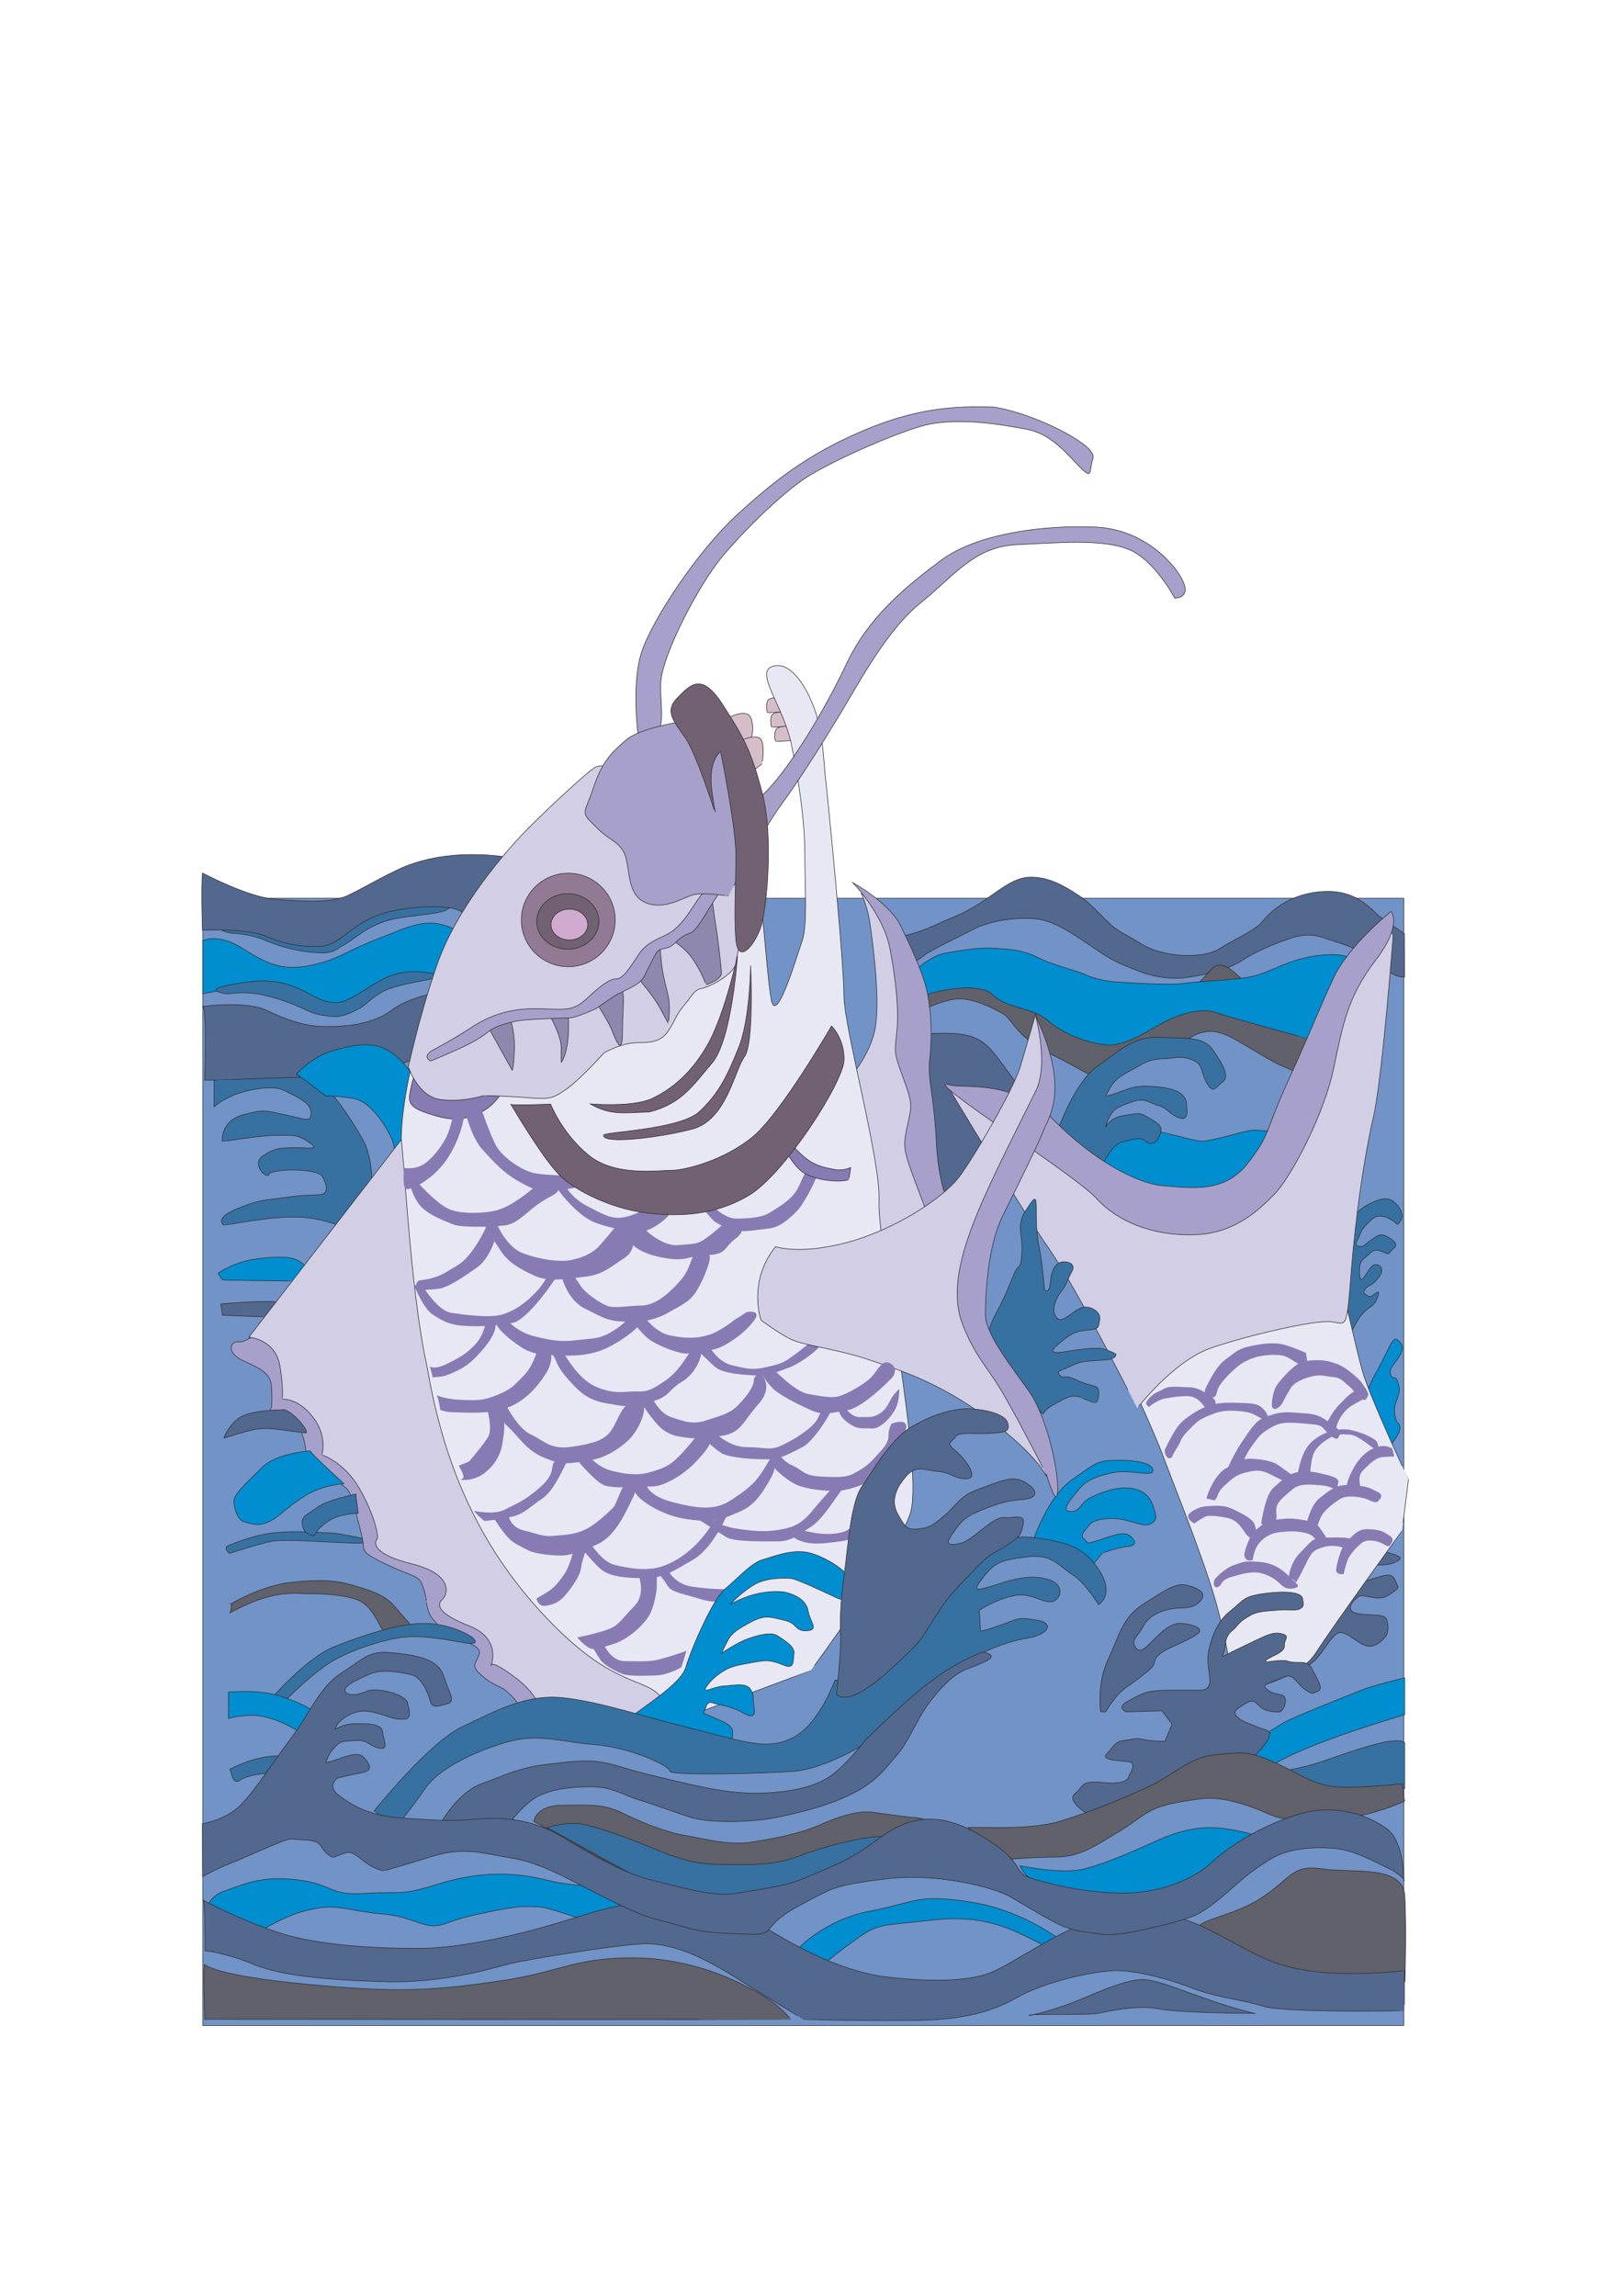 <?xml version="1.0" encoding="utf-8"?>
<!-- Created by UniConvertor 2.0rc4 (https://sk1project.net/) -->
<svg xmlns="http://www.w3.org/2000/svg" height="841.89pt" viewBox="0 0 595.276 841.89" width="595.276pt" version="1.1" xmlns:xlink="http://www.w3.org/1999/xlink" id="62d03a11-f60e-11ea-8049-dcc15c148e23">

<g>
	<path style="stroke-miterlimit:10.433;stroke:#2d2c2b;stroke-width:0.216;stroke-linecap:round;fill:#d5beca;" d="M 267.11,263.265 C 267.11,263.265 273.878,259.521 275.39,263.265 276.902,266.937 275.39,271.473 275.39,271.401 275.39,271.473 271.646,272.193 271.646,272.193 271.646,272.193 267.83,261.753 267.11,263.265 L 267.11,263.265 Z" />
	<path style="stroke-miterlimit:10.433;stroke:#2d2c2b;stroke-width:0.216;stroke-linecap:round;fill:#d5beca;" d="M 271.646,271.545 C 271.646,271.545 277.622,268.881 279.134,271.185 280.646,273.417 279.494,280.185 279.494,280.113 279.494,280.185 276.902,282.057 276.902,282.057 276.902,282.057 272.078,271.545 271.646,271.545 L 271.646,271.545 Z" />
	<path style="stroke-miterlimit:10.433;stroke:#2d2c2b;stroke-width:0.216;stroke-linecap:round;fill:#d5beca;" d="M 286.622,255.777 C 286.622,255.777 282.086,255.417 281.438,257.217 280.79,259.089 281.438,261.393 281.51,261.321 281.438,261.393 287.342,261.033 287.342,261.033 287.342,261.033 286.334,254.985 286.622,255.777 L 286.622,255.777 Z" />
	<path style="stroke-miterlimit:10.433;stroke:#2d2c2b;stroke-width:0.216;stroke-linecap:round;fill:#d5beca;" d="M 288.134,261.105 C 288.134,261.105 283.598,260.745 282.95,262.545 282.302,264.417 282.95,266.721 283.022,266.649 282.95,266.721 288.854,266.361 288.854,266.361 288.854,266.361 287.846,260.313 288.134,261.105 L 288.134,261.105 Z" />
	<path style="stroke-miterlimit:10.433;stroke:#2d2c2b;stroke-width:0.216;stroke-linecap:round;fill:#d5beca;" d="M 289.646,266.361 C 289.646,266.361 285.11,266.001 284.462,267.801 283.742,269.673 284.462,271.977 284.534,271.905 284.462,271.977 290.366,271.545 290.366,271.545 290.366,271.545 289.358,265.569 289.646,266.361 L 289.646,266.361 Z" />
	<path style="stroke-miterlimit:10.433;stroke:#2d2c2b;stroke-width:0.216;stroke-linecap:round;fill:#7193c7;" d="M 74.366,329.361 L 514.862,329.361 514.862,742.785 74.366,742.785 74.366,329.361 Z" />
	<path style="stroke-miterlimit:10.433;stroke:#2d2c2b;stroke-width:0.216;stroke-linecap:round;fill:#53688e;" d="M 464.966,602.745 C 464.966,602.745 473.894,588.849 480.086,581.793 486.206,574.665 495.566,563.577 501.974,558.753 508.382,553.929 512.702,550.833 512.342,555.009 512.126,559.113 511.694,561.921 506.798,563.721 501.974,565.521 494.99,567.033 496.718,569.337 498.446,571.569 502.19,567.393 507.806,568.977 513.422,570.561 515.15,571.209 512.054,572.721 508.886,574.233 506.15,573.873 501.614,573.873 497.078,573.873 494.63,576.105 495.35,578.409 496.07,580.641 496.142,580.929 501.614,579.489 507.014,578.049 510.326,576.105 511.694,579.489 513.062,582.873 513.71,581.793 509.534,584.817 505.43,587.769 500.174,584.097 498.158,585.537 496.142,586.977 493.19,590.505 497.438,591.585 501.614,592.665 507.806,591.513 508.526,593.817 509.318,596.121 509.462,598.641 507.806,600.585 506.15,602.385 503.702,604.545 500.534,603.321 497.438,602.241 494.702,598.713 491.534,598.713 488.366,598.713 485.198,607.065 480.806,610.089 476.414,613.113 470.078,612.393 468.35,612.825 466.766,613.257 448.046,618.873 464.966,602.745 L 464.966,602.745 Z" />
	<path style="stroke-miterlimit:10.433;stroke:#2d2c2b;stroke-width:0.216;stroke-linecap:round;fill:#008ed1;" d="M 500.966,511.377 C 500.966,511.377 502.118,507.921 505.862,501.153 509.678,494.385 510.758,489.849 512.558,491.361 514.358,492.873 515.222,494.025 513.206,497.409 511.19,500.793 509.174,501.873 510.11,504.177 510.974,506.481 511.622,503.889 512.558,506.481 513.422,509.073 513.638,510.153 512.126,513.825 510.542,517.713 512.342,521.457 512.342,521.385 512.342,521.457 514.718,522.609 512.558,526.281 510.326,530.097 508.526,531.105 507.878,535.353 507.23,539.529 501.182,521.529 500.966,511.377 L 500.966,511.377 Z" />
	<path style="stroke-miterlimit:10.433;stroke:#2d2c2b;stroke-width:0.216;stroke-linecap:round;fill:#3771a1;" d="M 78.542,393.225 C 78.542,393.225 104.03,388.905 112.238,393.225 120.446,397.473 127.646,408.489 132.83,417.489 138.014,426.417 136.142,441.177 136.142,441.105 136.142,441.177 128.654,451.689 128.654,451.617 128.654,451.689 121.958,447.153 110.726,446.361 99.494,445.713 82.286,449.457 82.286,449.385 82.286,449.457 77.966,447.009 86.75,443.337 95.606,439.665 97.982,440.097 104.318,439.161 110.654,438.225 114.254,438.297 117.422,438.081 120.59,437.865 120.014,434.481 118.214,431.385 116.414,428.289 99.494,428.505 98.702,430.593 97.91,432.681 91.934,426.921 96.47,423.825 101.006,420.945 102.518,420.945 108.494,420.873 114.47,420.945 117.422,421.665 112.958,418.641 108.494,415.689 107.054,416.409 101.006,416.337 94.958,416.409 81.494,418.713 81.494,418.641 81.494,418.713 80.702,411.225 88.982,408.849 97.262,406.617 97.334,407.337 104.75,408.849 112.166,410.361 114.11,411.873 114.11,408.057 114.11,404.241 108.35,401.937 103.958,399.777 99.566,397.617 89.054,399.921 84.59,402.081 79.982,404.241 78.542,405.897 78.542,405.897 L 78.542,393.225 Z" />
	<path style="stroke-miterlimit:10.433;stroke:#2d2c2b;stroke-width:0.216;stroke-linecap:round;fill:#008ed1;" d="M 74.366,344.985 C 74.366,344.985 79.838,341.961 89.126,347.865 98.414,353.913 104.606,356.217 114.686,353.841 124.694,351.609 127.07,348.657 138.662,344.265 150.254,339.729 155.798,336.705 164.294,339.729 172.79,342.753 177.398,348.657 177.398,348.585 177.398,348.657 167.318,357.657 167.318,357.585 167.318,357.657 168.11,357.657 158.03,357.585 148.022,357.657 141.614,358.449 134.774,363.633 127.934,368.817 123.182,374.217 114.686,369.681 106.19,365.145 99.134,362.121 92.15,362.121 85.238,362.121 74.366,364.425 74.366,364.425 74.366,364.425 74.366,343.473 74.366,344.985 L 74.366,344.985 Z" />
	<path style="stroke-miterlimit:10.433;stroke:#2d2c2b;stroke-width:0.216;stroke-linecap:round;fill:#53688e;" d="M 74.366,369.105 C 74.366,369.105 89.918,366.873 97.694,370.473 105.542,374.217 112.454,376.521 119.51,376.449 126.566,376.521 136.718,375.729 143.702,370.401 150.758,365.145 162.782,363.273 162.35,364.569 L 154.574,386.961 C 154.574,387.033 139.022,394.593 128.87,394.521 118.79,394.593 79.838,396.105 79.838,396.033 79.838,396.105 75.086,396.105 75.086,396.105 75.086,396.105 75.95,369.681 74.366,369.105 L 74.366,369.105 Z" />
	<path style="stroke-miterlimit:10.433;stroke:#2d2c2b;stroke-width:0.216;stroke-linecap:round;fill:#3771a1;" d="M 82.718,339.009 C 82.718,339.009 91.286,336.777 96.902,338.649 102.518,340.377 107.054,343.041 112.67,342.969 118.286,343.041 120.878,342.969 124.982,340.665 129.086,338.649 132.542,335.913 138.878,332.961 145.214,330.009 147.806,328.785 154.934,329.577 162.062,330.369 168.038,330.729 165.806,332.241 163.574,333.753 163.862,334.473 153.782,335.625 143.702,336.777 141.038,337.569 136.214,339.945 131.39,342.609 128.078,345.561 125.774,346.713 123.47,347.865 122.75,349.737 116.414,349.377 110.078,349.017 103.31,347.433 97.334,344.841 91.358,342.249 84.95,342.249 84.95,342.249 84.95,342.249 76.886,340.737 82.718,339.009 L 82.718,339.009 Z" />
	<path style="stroke-miterlimit:10.433;stroke:#2d2c2b;stroke-width:0.216;stroke-linecap:round;fill:#008ed1;" d="M 108.566,394.017 C 108.566,394.017 114.182,387.537 122.03,385.305 129.878,383.073 136.214,381.921 141.83,384.945 147.446,387.969 151.622,394.305 152.342,396.105 153.062,398.049 150.83,420.297 150.83,420.225 150.83,420.297 143.702,430.017 143.702,429.945 143.702,430.017 146.366,422.889 143.342,416.841 140.318,410.865 135.494,404.025 129.878,402.873 124.262,401.865 119.366,401.865 119.366,401.865 119.366,401.865 108.566,393.297 108.566,394.017 L 108.566,394.017 Z" />
	<path style="stroke-miterlimit:10.433;stroke:#2d2c2b;stroke-width:0.216;stroke-linecap:round;fill:#008ed1;" d="M 80.054,466.881 C 80.054,466.881 85.67,462.705 94.31,461.625 102.95,460.545 107.054,460.905 109.646,462.417 112.238,463.929 113.03,466.161 113.03,466.161 L 108.926,469.761 C 108.926,469.833 89.054,469.473 84.95,469.473 80.846,469.473 81.494,469.401 80.054,466.881 L 80.054,466.881 Z" />
	<path style="stroke-miterlimit:10.433;stroke:#2d2c2b;stroke-width:0.216;stroke-linecap:round;fill:#3771a1;" d="M 83.078,567.105 C 83.078,567.105 90.998,563.361 99.566,562.209 108.134,561.057 119.798,562.209 122.03,562.209 124.262,562.209 135.854,564.801 135.854,564.801 133.262,566.313 130.526,565.881 123.47,565.593 116.414,565.377 104.174,564.297 99.494,565.233 94.814,566.169 84.158,569.625 84.158,569.625 84.158,569.625 82.502,568.473 83.078,567.105 L 83.078,567.105 Z" />
	<path style="stroke-miterlimit:10.433;stroke:#2d2c2b;stroke-width:0.216;stroke-linecap:round;fill:#53688e;" d="M 80.846,478.185 C 80.846,478.185 96.974,476.745 101.078,477.465 105.182,478.185 102.95,480.417 102.95,480.345 102.95,480.417 98.774,483.009 98.774,482.937 98.774,483.009 81.566,482.289 81.566,482.289 81.566,482.289 81.206,478.185 80.846,478.185 L 80.846,478.185 Z" />
	<path style="stroke-miterlimit:10.433;stroke:#2d2c2b;stroke-width:0.216;stroke-linecap:round;fill:#a6a0cb;" d="M 99.566,484.953 C 99.566,484.953 90.854,492.513 87.614,492.081 84.302,491.721 82.718,496.185 89.558,499.137 96.254,502.233 99.278,503.745 99.566,508.569 99.926,513.537 99.566,516.129 99.566,516.129 99.566,516.129 97.406,517.641 103.67,520.233 110.006,522.969 110.366,524.049 111.518,528.153 112.67,532.401 111.878,534.633 111.878,534.561 111.878,534.633 114.182,536.937 120.158,540.969 126.134,545.145 128.078,545.217 129.518,550.761 130.958,556.449 133.262,564.657 133.262,566.529 133.262,568.545 133.19,569.697 141.83,573.729 150.47,577.905 153.062,577.545 154.574,580.497 156.086,583.593 156.446,587.697 156.446,587.625 156.446,587.697 156.734,591.945 159.398,594.465 162.062,597.129 158.678,595.689 165.806,599.361 172.934,603.177 177.038,603.897 175.526,607.209 174.014,610.665 172.934,611.097 176.678,614.409 180.422,617.865 183.374,618.225 185.606,620.025 187.838,621.969 189.782,623.913 190.142,625.713 190.502,627.657 189.71,631.041 189.71,630.969 189.71,631.041 198.71,631.401 198.71,631.329 198.71,631.401 203.246,628.809 203.246,628.737 203.246,628.809 201.734,622.473 175.166,589.569 148.598,556.809 139.31,545.577 129.518,530.889 119.726,516.129 98.918,484.953 99.566,484.953 L 99.566,484.953 Z" />
	<path style="stroke-miterlimit:10.433;stroke:#2d2c2b;stroke-width:0.216;stroke-linecap:round;fill:#60616b;" d="M 84.59,588.201 C 84.59,588.201 95.822,581.433 106.694,580.281 117.566,579.129 122.894,579.417 129.518,581.361 136.142,583.305 140.678,584.817 144.062,588.345 147.446,592.161 152.342,597.849 152.342,597.777 152.342,597.849 150.11,599.721 146.726,600.009 143.342,600.441 143.198,603.105 140.318,597.777 137.438,592.449 135.494,588.705 131.75,586.977 128.006,585.177 120.446,584.457 114.902,584.457 109.358,584.457 105.902,583.665 98.774,585.465 91.646,587.265 84.374,591.441 84.374,591.441 84.374,591.441 85.382,588.201 84.59,588.201 L 84.59,588.201 Z" />
	<path style="stroke-miterlimit:10.433;stroke:#2d2c2b;stroke-width:0.216;stroke-linecap:round;fill:#3771a1;" d="M 99.206,623.193 C 99.206,623.193 112.238,608.073 122.39,603.969 132.542,599.865 146.726,595.041 156.446,595.329 166.166,595.617 172.934,600.225 172.934,600.225 172.934,600.225 177.326,603.537 170.63,602.457 163.934,601.377 157.166,599.865 149.678,600.225 142.19,600.585 128.006,605.121 120.518,610.017 113.03,614.913 104.03,624.201 104.03,624.201 104.03,624.201 103.382,628.665 99.206,623.193 L 99.206,623.193 Z" />
	<path style="stroke-miterlimit:10.433;stroke:#2d2c2b;stroke-width:0.216;stroke-linecap:round;fill:#53688e;" d="M 329.966,343.545 C 329.966,343.545 336.23,342.393 342.71,339.369 349.19,336.345 352.574,335.553 359.054,331.449 365.606,327.345 371.438,321.657 377.99,321.657 384.47,321.657 389.654,324.393 395.846,328.497 401.966,332.601 405.926,339.081 412.118,342.393 418.382,345.561 419.39,347.505 426.23,349.233 433.07,350.961 442.646,350.961 447.47,347.793 452.294,344.625 460.214,341.385 463.094,337.857 465.974,334.329 473.03,327.489 485.63,326.913 498.23,326.337 503.054,333.969 506.366,336.345 509.75,338.721 515.078,342.393 515.078,342.393 L 515.15,358.305 C 515.15,358.305 511.838,358.665 508.238,355.281 504.566,351.897 497.726,347.793 491.462,345.849 485.27,344.049 482.03,341.673 474.758,343.617 467.486,345.921 460.574,348.945 455.462,352.257 450.35,355.713 441.278,357.585 436.166,358.305 431.126,359.169 424.43,358.809 417.59,356.073 410.75,353.481 407.438,351.969 401.966,348.153 396.494,344.481 388.214,338.289 381.23,337.137 374.318,335.985 363.086,337.497 356.822,340.881 350.702,344.049 341.198,348.585 339.398,350.025 337.598,351.609 334.286,353.481 334.286,353.481 334.286,353.481 330.758,343.185 329.966,343.545 L 329.966,343.545 Z" />
	<path style="stroke-miterlimit:10.433;stroke:#2d2c2b;stroke-width:0.216;stroke-linecap:round;fill:#60616b;" d="M 336.662,358.593 C 336.662,358.593 339.974,356.289 351.998,357.441 364.022,358.593 369.206,359.961 378.206,365.145 387.206,370.473 398.438,375.009 402.542,377.241 406.646,379.473 414.422,380.337 419.39,376.089 424.358,371.841 433.574,365.289 438.83,361.041 444.086,357.081 445.166,350.601 451.934,355.929 458.702,361.113 462.086,368.601 468.422,371.553 474.758,374.649 484.118,374.289 484.118,374.217 484.118,374.289 476.27,393.513 476.27,393.441 476.27,393.513 474.974,393.009 469.934,390.777 464.894,388.545 454.094,381.417 450.422,379.833 446.75,378.249 444.086,377.745 440.342,378.753 436.598,379.905 437.678,380.697 430.982,382.857 424.286,385.161 416.654,387.105 413.054,389.625 409.454,392.073 402.542,395.745 402.542,395.673 402.542,395.745 398.438,393.513 392.102,389.985 385.766,386.457 382.166,385.593 376.694,380.985 371.222,376.377 370.79,373.353 367.406,371.481 364.022,369.609 358.046,366.657 352.79,366.297 347.534,365.937 339.614,369.825 339.614,369.825 339.614,369.825 337.382,357.801 336.662,358.593 L 336.662,358.593 Z" />
	<path style="stroke-miterlimit:10.433;stroke:#2d2c2b;stroke-width:0.216;stroke-linecap:round;fill:#008ed1;" d="M 335.942,355.569 C 335.942,355.569 341.846,350.385 346.382,349.593 350.918,348.801 358.406,347.361 364.022,347.721 369.566,348.081 374.462,348.081 380.438,351.033 386.414,353.985 393.326,355.569 396.566,356.793 399.806,358.161 402.758,359.673 410.75,360.177 418.742,360.681 430.622,361.329 434.726,360.537 438.83,359.889 453.734,359.457 459.782,357.945 465.83,356.433 470.294,353.337 477.782,351.465 485.27,349.593 491.246,349.881 493.478,350.673 495.71,351.393 500.318,350.673 498.014,355.209 495.71,359.529 481.166,381.345 481.166,381.273 481.166,381.345 449.774,372.705 445.238,371.121 440.702,369.681 433.214,371.553 426.878,374.865 420.542,378.321 412.334,383.937 405.566,383.145 398.798,382.497 389.798,379.113 384.182,374.145 378.566,369.321 369.35,369.969 364.022,364.713 358.694,359.457 338.462,364.065 338.534,365.937 338.534,365.937 336.302,355.209 335.942,355.569 L 335.942,355.569 Z" />
	<path style="stroke-miterlimit:10.433;stroke:#2d2c2b;stroke-width:0.216;stroke-linecap:round;fill:#3771a1;" d="M 492.398,451.473 C 492.398,451.473 496.934,444.273 501.182,442.041 505.43,439.809 508.454,438.657 510.974,440.529 513.494,442.401 515.222,445.857 513.71,447.729 512.198,449.601 512.99,449.241 510.974,447.729 508.958,446.217 505.502,445.065 503.414,446.937 501.398,448.809 499.598,450.393 498.878,452.481 498.158,454.785 496.214,456.585 498.158,456.945 500.174,457.449 500.174,456.657 502.406,455.073 504.71,453.633 505.79,452.121 508.238,453.201 510.686,454.425 513.206,456.297 511.19,457.737 509.174,459.321 509.966,460.473 507.662,459.249 505.43,458.169 503.702,458.169 502.406,459.609 501.182,461.193 498.878,461.553 498.662,464.865 498.446,468.321 498.878,470.553 500.39,468.249 501.974,466.089 502.622,464.289 504.134,463.785 505.718,463.425 507.662,465.009 506.438,467.169 505.214,469.473 503.486,470.913 501.974,471.633 500.39,472.497 500.174,474.009 500.174,473.937 500.174,474.009 501.974,476.313 503.414,475.089 504.926,474.009 506.438,472.497 505.214,475.809 503.918,479.265 502.622,478.833 500.39,481.065 498.158,483.441 497.438,484.881 496.142,487.473 494.918,490.209 493.19,490.929 493.19,490.929 493.19,490.929 490.958,455.937 492.398,451.473 L 492.398,451.473 Z" />
	<path style="stroke-miterlimit:10.433;stroke:#2d2c2b;stroke-width:0.216;stroke-linecap:round;fill:#008ed1;" d="M 420.11,413.601 C 420.11,413.601 423.926,414.753 431.774,416.553 439.622,418.425 439.91,419.145 446.318,417.561 452.726,416.121 455.75,414.969 458.702,414.537 461.654,414.249 467.27,415.041 467.27,414.969 467.27,415.041 463.958,422.817 460.214,427.281 456.47,431.889 453.806,437.505 444.446,437.793 435.086,438.225 423.566,441.609 415.43,436.353 407.078,431.169 403.406,426.273 403.406,426.273 403.406,426.273 401.03,416.193 420.11,413.601 L 420.11,413.601 Z" />
	<path style="stroke-miterlimit:10.433;stroke:#2d2c2b;stroke-width:0.216;stroke-linecap:round;fill:#3771a1;" d="M 387.926,414.681 C 387.926,414.681 393.902,397.041 402.542,390.993 411.182,384.945 415.646,379.977 425.366,380.409 435.086,380.841 441.422,380.049 444.806,384.945 448.19,389.841 451.142,394.737 448.55,396.609 445.958,398.481 445.238,401.145 443.006,397.761 440.774,394.449 441.134,390.849 438.902,389.481 436.67,388.113 434.222,387.321 429.902,387.969 425.582,388.545 423.062,387.753 418.31,390.561 413.558,393.369 409.598,394.665 407.438,398.481 405.278,402.297 404.414,402.585 409.67,400.785 414.926,398.985 416.15,397.833 423.926,398.481 431.63,399.129 434.798,401.217 435.158,404.529 435.518,407.841 435.878,411.297 432.134,409.785 428.39,408.273 428.318,406.329 424.646,405.321 420.974,404.313 420.182,402.297 414.926,404.169 409.67,406.041 408.446,406.761 407.006,409.425 405.566,412.089 405.566,413.169 405.566,413.169 405.566,413.169 407.078,409.785 412.262,409.065 417.446,408.345 417.518,407.625 421.262,409.857 424.934,412.089 426.302,412.881 425.726,415.185 425.15,417.561 423.854,419.361 421.982,419.289 420.11,419.361 420.11,416.697 415.646,417.777 411.182,419.001 411.398,418.209 408.878,420.441 406.358,422.601 403.694,428.361 403.694,428.361 403.694,428.361 389.366,413.889 387.926,414.681 L 387.926,414.681 Z" />
	<path style="stroke-miterlimit:10.433;stroke:#2d2c2b;stroke-width:0.216;stroke-linecap:round;fill:#53688e;" d="M 338.966,379.329 C 338.966,379.329 343.214,378.681 349.046,378.969 354.878,379.185 359.558,380.553 363.302,384.729 367.046,388.905 373.742,398.769 373.742,398.697 373.742,398.769 359.918,428.505 352.79,434.409 345.662,440.385 343.79,443.409 341.918,438.513 340.046,433.689 339.686,379.329 338.966,379.329 L 338.966,379.329 Z" />
	<path style="stroke-miterlimit:10.433;stroke:#2d2c2b;stroke-width:0.216;stroke-linecap:round;fill:#d2cee6;" d="M 309.518,397.833 C 309.518,397.833 318.302,388.833 320.75,378.249 323.198,367.665 320.03,345.705 319.166,339.153 318.302,332.601 315.926,327.705 315.926,327.705 315.926,327.705 326.51,331.017 332.126,349.737 337.742,368.457 337.742,375.009 336.95,382.353 336.158,389.697 340.19,400.281 340.19,407.481 340.19,414.825 340.91,425.337 341.774,429.369 342.638,433.545 344.222,441.681 343.43,445.641 342.638,449.745 315.926,458.745 315.926,458.673 315.926,458.745 312.758,458.745 313.55,446.505 314.27,434.337 311.174,404.313 309.518,397.833 L 309.518,397.833 Z" />
	<path style="stroke-miterlimit:10.433;stroke:#2d2c2b;stroke-width:0.216;stroke-linecap:round;fill:#a6a0cb;" d="M 312.758,323.673 C 312.758,323.673 323.99,335.049 326.438,348.009 328.886,361.041 329.75,371.625 328.886,378.897 328.022,386.313 328.022,386.385 331.262,395.241 334.502,404.241 334.646,405.033 332.918,412.305 331.262,419.721 331.262,421.233 334.502,430.161 337.742,439.161 342.638,451.401 342.638,451.329 342.638,451.401 349.118,444.057 349.118,443.985 349.118,444.057 344.222,435.993 343.43,418.857 342.638,401.793 340.19,396.105 340.982,388.689 341.774,381.417 341.846,373.353 340.19,364.281 338.534,355.353 329.678,338.217 329.678,338.217 329.678,338.217 325.646,330.945 312.758,323.673 L 312.758,323.673 Z" />
	<path style="stroke-miterlimit:10.433;stroke:#2d2c2b;stroke-width:0.216;stroke-linecap:round;fill:#e8e8f4;" d="M 253.718,265.785 C 253.718,265.785 226.358,276.297 213.47,287.601 200.51,298.977 178.622,316.113 167.462,341.313 156.014,366.657 147.086,399.201 147.158,418.713 147.086,438.225 143.918,478.905 155.294,526.929 166.526,575.097 192.518,593.097 208.718,606.849 224.774,620.745 251.486,629.745 251.558,629.673 251.486,629.745 297.422,612.609 297.422,612.537 297.422,612.609 328.022,571.137 333.71,555.513 339.398,540.033 321.614,455.361 322.406,440.601 323.198,426.057 309.59,377.097 309.518,364.929 309.518,352.833 303.83,294.729 302.894,286.593 301.958,278.529 302.03,267.945 298.142,258.441 294.326,248.865 288.566,242.169 282.878,244.545 277.19,247.065 287.27,259.089 290.15,272.481 293.03,285.945 295.19,301.569 295.19,313.017 295.19,324.393 296.27,339.225 294.182,345.129 292.094,351.033 284.75,376.233 282.878,366.585 281.006,356.937 278.774,315.249 274.742,301.425 270.71,287.601 253.718,265.785 253.718,265.785 L 253.718,265.785 Z" />
	<path style="stroke-miterlimit:10.433;stroke:#2d2c2b;stroke-width:0.216;stroke-linecap:round;fill:#a6a0cb;" d="M 234.278,271.473 C 234.278,271.473 231.398,252.105 235.142,239.721 238.958,227.337 256.31,201.705 269.918,189.177 283.526,176.649 295.838,166.857 315.926,158.217 336.23,149.505 350.126,148.857 364.454,149.289 378.782,151.377 402.47,163.113 400.886,168.009 399.302,172.905 400.958,176.145 396.062,171.249 391.166,166.353 385.55,159.081 376.622,157.425 367.694,155.769 349.91,152.457 336.95,156.561 323.99,160.593 302.102,170.529 294.182,176.145 286.262,181.689 274.022,193.281 265.094,203.865 256.166,214.449 243.278,239.721 242.414,249.513 241.55,259.305 246.374,271.473 234.278,271.473 L 234.278,271.473 Z" />
	<path style="stroke-miterlimit:10.433;stroke:#2d2c2b;stroke-width:0.216;stroke-linecap:round;fill:#726073;" d="M 216.494,404.817 C 216.494,404.817 231.686,406.113 238.886,402.945 246.014,399.705 253.862,393.513 259.982,382.281 266.03,371.049 270.494,350.457 270.494,350.457 270.494,350.457 268.478,381.201 261.206,389.769 253.862,398.409 249.902,404.745 238.166,407.769 228.95,408.057 223.982,409.137 216.494,404.817 L 216.494,404.817 Z" />
	<path style="stroke-miterlimit:10.433;stroke:#2d2c2b;stroke-width:0.216;stroke-linecap:round;fill:#726073;" d="M 221.39,416.265 C 220.814,419.649 241.334,417.345 253.934,414.033 266.534,410.649 269.414,392.433 273.014,387.537 276.686,382.641 275.318,354.129 275.318,354.129 275.318,354.129 275.102,373.641 270.998,383.937 266.894,394.233 263.654,401.145 256.166,407.985 248.174,414.393 221.606,415.041 221.39,416.265 L 221.39,416.265 Z" />
	<path style="stroke-miterlimit:10.433;stroke:#2d2c2b;stroke-width:0.216;stroke-linecap:round;fill:#e8e8f4;" d="M 409.022,494.673 C 409.022,494.673 421.982,521.529 426.806,534.489 431.63,547.521 443.006,575.313 447.038,591.513 451.07,607.857 452.726,620.097 452.726,620.025 452.726,620.097 475.262,617.577 482.606,606.129 489.95,594.825 514.214,561.417 514.214,561.345 514.214,561.417 516.59,542.625 516.59,542.553 516.59,542.625 502.118,511.665 499.67,502.665 497.222,493.809 492.326,471.849 492.326,471.849 492.326,471.849 416.366,474.297 409.022,494.673 L 409.022,494.673 Z" />
	<path style="stroke-miterlimit:10.433;stroke:#2d2c2b;stroke-width:0.216;stroke-linecap:round;fill:#d2cee6;" d="M 348.254,399.417 C 348.254,399.417 373.382,441.537 384.686,457.809 395.99,474.081 417.086,516.489 417.086,516.417 417.086,516.489 430.046,499.425 443.798,494.457 457.55,489.633 482.606,483.945 488.294,484.665 493.982,485.529 493.91,487.977 495.566,466.737 497.222,445.641 500.462,423.609 503.702,409.785 506.942,396.177 510.974,343.185 510.974,343.185 510.974,343.185 509.39,334.257 499.67,349.737 489.95,365.217 479.366,403.305 475.334,412.233 471.302,421.233 460.79,437.433 454.31,439.809 447.83,442.329 427.526,450.465 415.43,442.257 403.334,434.265 371.726,406.689 364.454,402.585 357.182,398.625 353.078,396.969 348.254,399.417 L 348.254,399.417 Z" />
	<path style="stroke-miterlimit:10.433;stroke:#2d2c2b;stroke-width:0.216;stroke-linecap:round;fill:#a6a0cb;" d="M 348.254,397.833 C 353.15,399.273 371.582,395.529 386.342,410.577 401.102,425.625 417.302,434.193 426.806,434.841 436.31,435.489 448.838,437.865 457.55,426.705 466.262,415.545 463.526,415.833 472.886,395.385 482.246,374.793 483.47,370.761 489.086,358.665 494.702,346.569 510.182,334.257 510.182,334.257 510.182,334.257 514.718,338.721 504.494,352.185 494.27,365.649 492.614,375.225 489.086,392.073 485.558,408.777 473.534,431.745 467.27,438.081 461.006,444.489 452.654,451.833 439.694,452.697 426.734,453.561 411.326,449.889 401.678,438.945 391.958,429.225 336.734,394.305 348.254,397.833 L 348.254,397.833 Z" />
	<path style="stroke-miterlimit:10.433;stroke:#2d2c2b;stroke-width:0.216;stroke-linecap:round;fill:#d2cee6;" d="M 147.086,418.065 L 91.286,490.353 C 91.286,490.353 101.078,491.073 102.662,500.865 104.246,510.657 103.382,513.105 103.454,513.105 103.382,513.105 109.142,512.385 114.758,519.657 120.374,526.929 117.998,533.553 118.07,533.481 117.998,533.553 126.062,535.929 131.75,545.721 137.438,555.441 139.022,563.793 138.302,564.441 137.654,565.089 135.35,569.553 150.902,573.441 166.598,577.329 164.15,584.817 162.278,586.473 160.406,588.129 159.686,591.369 171.998,596.193 184.31,601.017 180.062,610.953 180.062,610.881 180.062,610.953 179.27,607.713 189.782,615.777 200.294,623.985 198.71,631.329 198.71,631.257 198.71,631.329 227.006,635.433 227.006,635.361 227.006,635.433 248.102,628.089 241.622,621.465 235.142,614.841 223.334,618.513 197.846,590.505 172.358,562.497 161.774,531.321 156.59,500.937 150.326,473.217 147.878,418.065 147.086,418.065 L 147.086,418.065 Z" />
	<path style="stroke-miterlimit:10.433;stroke:#2d2c2b;stroke-width:0.216;stroke-linecap:round;fill:#60616b;" d="M 75.086,720.393 C 75.086,720.393 78.542,724.425 112.022,727.593 145.574,730.833 158.606,729.969 181.79,726.657 204.974,723.489 210.158,717.945 231.686,717.945 253.214,717.945 269.558,725.937 278.126,730.761 286.694,735.729 290.15,740.625 290.15,740.553 290.15,740.625 75.086,740.481 75.086,740.481 75.086,740.481 74.366,719.601 75.086,720.393 L 75.086,720.393 Z" />
	<path style="stroke-miterlimit:10.433;stroke:#2d2c2b;stroke-width:0.216;stroke-linecap:round;fill:#53688e;" d="M 377.414,739.113 C 377.414,739.113 386.27,737.529 397.646,732.633 409.022,727.737 416.222,725.289 421.118,726.081 426.014,726.873 429.974,728.601 441.35,732.633 452.726,736.665 459.998,738.321 459.998,738.321 459.998,738.321 433.214,738.249 425.15,736.665 417.086,735.081 406.646,737.529 402.542,738.321 398.438,739.113 376.694,738.249 377.414,739.113 L 377.414,739.113 Z" />
	<path style="stroke-miterlimit:10.433;stroke:#2d2c2b;stroke-width:0.216;stroke-linecap:round;fill:#008ed1;" d="M 75.23,702.465 C 75.23,702.465 75.23,695.841 82.286,693.465 89.342,691.089 95.606,687.705 108.998,689.361 122.39,690.945 120.446,695.193 133.838,694.329 147.158,693.465 146.366,695.409 160.55,690.945 174.662,686.553 187.19,686.121 200.438,689.433 213.758,692.745 227.15,691.089 231.614,694.329 236.006,697.569 244.07,700.809 235.142,703.041 226.214,705.561 227.87,707.865 219.086,705.489 210.374,703.113 201.302,699.225 196.91,699.225 192.446,699.225 192.59,698.289 176.534,701.673 160.478,704.985 162.206,708.225 152.486,704.697 142.766,701.241 141.038,702.393 132.11,700.809 123.11,699.225 120.446,698.505 111.59,700.809 102.734,702.969 90.35,711.321 90.35,711.321 90.35,711.321 75.23,699.225 75.23,702.465 L 75.23,702.465 Z" />
	<path style="stroke-miterlimit:10.433;stroke:#2d2c2b;stroke-width:0.216;stroke-linecap:round;fill:#008ed1;" d="M 292.598,714.705 C 292.598,714.705 302.246,704.049 319.166,700.809 336.158,697.569 336.158,694.329 356.39,697.569 376.622,700.809 391.166,713.049 391.166,713.049 L 389.582,718.521 C 389.582,718.593 390.374,717.009 380.654,712.257 370.934,707.433 361.07,701.889 341.774,704.121 322.55,706.353 322.334,705.129 313.55,711.465 304.766,717.729 297.422,724.281 297.422,724.281 297.422,724.281 295.046,713.913 292.598,714.705 L 292.598,714.705 Z" />
	<path style="stroke-miterlimit:10.433;stroke:#2d2c2b;stroke-width:0.216;stroke-linecap:round;fill:#60616b;" d="M 439.694,708.153 C 437.318,703.905 451.646,703.257 462.734,695.913 473.894,688.569 473.822,683.673 484.982,685.329 496.142,686.985 514.502,683.745 515.222,695.121 515.942,706.497 515.294,726.729 515.294,726.729 515.294,726.729 455.606,734.073 439.694,708.153 L 439.694,708.153 Z" />
	<path style="stroke-miterlimit:10.433;stroke:#2d2c2b;stroke-width:0.216;stroke-linecap:round;fill:#60616b;" d="M 195.758,667.977 C 195.758,667.977 196.478,662.001 206.198,662.001 215.918,662.001 221.174,661.281 228.662,665.025 236.15,668.697 245.078,672.153 251.846,673.161 258.614,674.313 267.542,676.977 276.542,675.393 285.542,673.953 294.47,672.081 301.166,668.985 307.934,666.105 314.63,663.801 320.246,664.593 325.862,665.385 334.07,666.537 335.942,666.537 337.814,666.537 344.51,669.057 344.51,668.985 344.51,669.057 335.942,674.025 328.094,678.057 320.246,682.233 293.462,694.689 288.278,695.769 282.95,696.921 258.614,696.921 248.894,695.049 239.174,693.177 198.422,668.985 195.758,667.977 L 195.758,667.977 Z" />
	<path style="stroke-miterlimit:10.433;stroke:#2d2c2b;stroke-width:0.216;stroke-linecap:round;fill:#3771a1;" d="M 200.582,670.281 C 200.582,670.281 207.782,667.617 214.478,669.129 221.174,670.569 233.126,675.105 240.254,678.057 247.382,681.153 254.942,683.745 263.87,683.673 272.798,683.745 283.31,684.465 293.03,680.649 302.678,676.977 314.63,673.953 322.118,673.521 329.606,673.233 332.198,673.593 332.198,673.521 332.198,673.593 322.838,683.097 314.99,685.977 307.214,689.001 293.03,696.921 283.742,696.849 274.31,696.921 254.51,696.561 247.382,694.689 240.254,692.817 200.942,669.921 200.582,670.281 L 200.582,670.281 Z" />
	<path style="stroke-miterlimit:10.433;stroke:#2d2c2b;stroke-width:0.216;stroke-linecap:round;fill:#53688e;" d="M 403.694,627.729 C 403.694,627.729 402.254,617.505 406.286,608.865 410.39,600.225 411.542,593.097 419.39,588.201 427.238,583.305 431.054,580.209 435.518,581.361 439.982,582.513 443.006,584.385 439.982,587.409 436.958,590.433 433.43,589.209 429.11,590.073 424.79,590.937 421.046,593.025 419.318,596.409 417.59,599.793 414.638,601.305 416.366,603.969 418.094,606.633 420.11,604.329 423.494,600.945 426.878,597.561 429.902,594.969 433.646,595.329 437.39,595.689 441.926,597.201 439.262,599.073 436.598,600.945 434.726,601.737 430.622,603.609 426.518,605.481 423.854,607.065 423.494,609.297 423.134,611.529 421.262,612.609 417.878,615.273 414.494,617.937 411.47,619.449 408.878,622.833 406.286,626.217 405.566,627.729 405.566,627.729 L 403.694,627.729 Z" />
	<path style="stroke-miterlimit:10.433;stroke:#2d2c2b;stroke-width:0.216;stroke-linecap:round;fill:#008ed1;" d="M 374.102,684.177 C 374.102,684.177 389.87,687.561 398.078,685.257 406.286,683.097 416.366,678.561 423.854,675.177 431.342,671.793 439.622,669.129 449.702,670.641 459.782,672.153 465.83,674.817 465.83,674.817 465.83,674.817 454.958,680.793 448.982,685.185 443.006,689.793 440.414,691.953 432.134,693.825 423.854,695.841 415.574,697.641 408.518,696.921 401.462,696.201 378.926,695.409 374.102,684.177 L 374.102,684.177 Z" />
	<path style="stroke-miterlimit:10.433;stroke:#2d2c2b;stroke-width:0.216;stroke-linecap:round;fill:#008ed1;" d="M 453.086,644.289 C 453.086,644.289 465.614,634.137 472.742,630.753 479.942,627.369 501.182,619.089 501.182,619.089 508.382,616.785 515.222,615.273 515.222,615.273 L 515.222,628.809 C 515.222,628.809 467.99,642.417 463.094,650.625 458.27,658.905 453.446,644.289 453.086,644.289 L 453.086,644.289 Z" />
	<path style="stroke-miterlimit:10.433;stroke:#2d2c2b;stroke-width:0.216;stroke-linecap:round;fill:#53688e;" d="M 401.03,666.537 C 401.03,666.537 390.59,660.849 394.19,657.825 397.79,654.801 396.134,652.785 405.206,653.721 414.35,654.657 414.134,651.057 414.134,651.057 414.134,651.057 417.014,646.881 414.494,646.161 412.046,645.513 403.334,645.801 405.926,643.137 408.518,640.473 408.878,638.601 412.262,638.241 415.646,637.881 416.366,637.161 419.39,637.881 422.414,638.601 427.238,638.601 427.238,638.601 L 429.902,632.265 426.158,627.369 413.054,627.729 C 413.054,627.729 409.31,626.289 413.414,623.985 417.518,621.681 419.822,620.529 422.774,620.169 425.654,619.881 426.086,619.809 430.622,619.809 435.158,619.809 440.702,619.809 440.702,619.809 440.702,619.809 443.726,619.809 443.726,616.425 443.726,613.041 442.43,609.297 443.366,605.121 444.23,601.017 446.318,594.609 451.214,590.793 456.11,586.977 455.678,585.465 463.526,584.385 471.374,583.305 477.422,583.809 477.782,586.257 478.142,588.705 478.214,589.137 476.702,590.001 475.19,590.793 472.814,590.073 468.782,590.433 464.75,590.793 461.366,590.793 458.702,592.305 456.038,593.817 454.958,594.609 453.446,596.481 451.934,598.353 449.702,598.713 449.342,603.609 448.982,608.505 445.67,608.577 454.598,604.401 463.526,600.225 466.406,598.209 469.934,599.073 473.462,599.937 470.942,600.945 471.086,603.537 471.23,606.129 465.83,607.353 464.318,608.865 462.806,610.377 469.214,608.145 472.526,609.225 475.838,610.305 479.438,608.361 481.166,611.889 482.894,615.417 485.63,619.377 483.398,620.169 481.166,620.961 481.814,621.753 478.502,619.449 475.19,617.145 474.47,612.969 469.934,615.273 465.398,617.577 462.014,617.577 465.038,619.809 468.062,622.041 471.446,620.529 471.446,623.553 471.446,626.577 469.574,627.729 469.574,627.729 469.574,627.729 465.758,628.089 463.166,626.577 460.574,625.065 460.574,622.473 456.83,624.705 453.158,626.937 451.934,627.729 453.806,629.601 455.678,631.473 457.91,631.833 461.294,633.345 464.678,634.857 466.91,634.137 465.038,637.881 463.166,641.625 457.19,646.233 455.318,648.825 453.446,651.417 400.454,666.177 401.03,666.537 L 401.03,666.537 Z" />
	<path style="stroke-miterlimit:10.433;stroke:#2d2c2b;stroke-width:0.216;stroke-linecap:round;fill:#008ed1;" d="M 378.566,565.953 C 378.566,565.953 383.966,549.033 393.182,542.625 402.326,536.289 402.326,535.353 411.11,535.497 419.894,535.569 423.494,537.657 422.774,539.601 422.054,541.545 414.134,538.809 408.518,539.961 402.902,541.113 398.51,542.625 395.846,546.009 393.182,549.393 388.574,554.073 392.534,554.289 396.494,554.433 395.774,551.193 400.31,549.033 404.846,546.873 408.518,545.793 412.262,545.649 416.006,545.505 420.974,546.729 422.702,551.625 424.43,556.521 424.43,557.457 421.982,558.825 419.534,560.193 414.926,557.457 410.03,556.953 405.206,556.521 401.03,557.385 399.59,559.185 398.15,560.985 395.774,562.929 397.646,564.441 399.518,565.881 397.718,566.529 404.054,564.441 410.39,562.281 412.622,561.777 414.494,563.289 416.366,564.801 417.446,566.817 413.414,567.105 409.382,567.537 404.414,569.553 404.414,569.481 404.414,569.553 399.59,575.169 399.59,575.169 399.59,575.169 380.438,565.593 378.566,565.953 L 378.566,565.953 Z" />
	<path style="stroke-miterlimit:10.433;stroke:#2d2c2b;stroke-width:0.216;stroke-linecap:round;fill:#3771a1;" d="M 361.79,492.153 C 361.79,492.153 362.222,487.185 365.534,481.209 368.846,475.233 370.718,469.905 372.23,466.521 373.742,463.137 374.39,466.161 374.822,459.393 375.254,452.625 372.59,449.673 375.974,444.345 379.358,439.017 380.078,437.937 380.078,443.193 380.078,448.449 380.15,452.625 381.23,457.881 382.31,463.137 383.102,472.929 383.102,472.929 383.102,472.929 384.902,474.873 385.262,470.337 385.55,465.873 387.206,463.137 389.438,462.777 391.67,462.417 394.694,463.497 393.182,466.161 391.67,468.825 391.31,470.985 389.438,473.289 387.566,475.593 385.766,479.409 386.846,482.001 387.926,484.593 389.366,484.233 391.67,482.721 393.974,481.209 396.134,478.977 398.798,479.337 401.462,479.697 403.766,481.641 403.334,483.873 402.902,486.105 403.334,487.257 400.31,487.617 397.286,487.977 395.126,487.905 392.102,489.849 389.078,491.793 386.846,494.241 386.846,494.169 386.846,494.241 383.894,496.905 390.59,495.681 397.286,494.601 401.462,494.169 404.054,494.529 406.646,495.033 409.31,496.545 409.31,496.473 409.31,496.545 409.742,498.417 405.206,498.705 400.67,499.137 397.286,498.777 393.542,500.577 389.798,502.521 386.99,502.593 388.718,504.321 390.446,506.049 389.582,503.529 395.198,506.193 400.814,508.857 402.686,507.489 402.974,510.297 403.262,513.105 401.822,514.617 401.822,514.545 401.822,514.617 396.926,512.745 396.926,512.673 396.926,512.745 394.406,510.801 390.23,513.033 386.126,515.265 383.534,516.489 382.742,518.361 381.95,520.233 365.174,492.801 361.79,492.153 L 361.79,492.153 Z" />
	<path style="stroke-miterlimit:10.433;stroke:#2d2c2b;stroke-width:0.216;stroke-linecap:round;fill:#53688e;" d="M 74.294,320.145 C 74.294,320.145 91.142,329.145 101.15,329.793 111.086,330.513 121.814,331.305 127.934,328.209 134.054,325.257 143.99,319.353 150.182,317.121 156.374,314.889 163.934,313.377 173.15,313.377 182.366,313.377 189.278,314.889 189.278,314.889 L 172.43,338.001 C 172.43,338.073 171.71,333.609 164.006,332.745 156.374,332.025 143.198,332.889 134.846,337.281 126.422,341.817 123.398,347.145 116.486,347.073 109.502,347.145 104.246,346.209 97.262,343.257 90.35,340.377 74.294,341.097 74.294,341.097 74.222,342.321 73.718,323.961 74.294,320.145 L 74.294,320.145 Z" />
	<path style="fill:#887ab3;" d="M 245.006,575.817 C 245.006,575.817 247.31,580.785 253.646,581.793 259.982,582.873 268.622,582.873 268.622,582.801 268.622,582.873 264.878,587.049 264.878,586.977 264.878,587.049 262.214,588.129 256.238,586.185 250.262,584.385 246.158,583.737 245.006,581.721 243.926,579.849 242.054,577.617 242.054,577.617 242.054,577.617 245.366,575.817 245.006,575.817 L 245.006,575.817 Z" />
	<path style="stroke-miterlimit:10.433;stroke:#2d2c2b;stroke-width:0.216;stroke-linecap:round;fill:#3771a1;" d="M 82.358,361.617 C 82.358,361.617 92.078,359.385 98.054,359.745 104.03,360.105 108.926,361.905 113.39,364.425 117.854,367.089 122.75,368.601 126.494,367.017 130.238,365.577 135.134,361.905 139.238,359.745 143.342,357.441 147.806,356.001 153.422,356.361 159.038,356.721 163.574,357.801 158.318,358.953 153.062,360.105 145.142,361.185 140.318,363.633 135.494,366.369 134.342,368.601 131.39,370.041 128.438,371.481 125.414,373.137 121.67,372.705 117.926,372.273 116.27,372.273 111.518,370.041 106.766,367.809 102.95,366.369 96.182,364.785 89.414,363.345 83.438,364.497 83.438,364.497 83.438,364.497 74.654,363.345 82.358,361.617 L 82.358,361.617 Z" />
	<path style="stroke-miterlimit:10.433;stroke:#2d2c2b;stroke-width:0.216;stroke-linecap:round;fill:#008ed1;" d="M 83.798,620.529 C 83.798,620.529 94.238,619.377 102.518,621.897 110.798,624.561 117.134,627.873 119.366,631.617 121.598,635.505 123.11,639.609 123.11,639.537 123.11,639.609 117.854,642.993 117.854,642.921 117.854,642.993 114.83,638.529 110.366,635.433 105.902,632.481 98.414,629.025 92.798,629.025 87.182,629.025 83.798,630.177 83.798,630.177 83.798,630.177 83.798,620.745 83.798,620.529 L 83.798,620.529 Z" />
	<path style="stroke-miterlimit:10.433;stroke:#2d2c2b;stroke-width:0.216;stroke-linecap:round;fill:#3771a1;" d="M 84.23,648.825 C 84.23,648.825 92.366,644.361 100.646,643.929 108.926,643.497 115.262,645.441 115.262,645.441 L 114.902,649.041 C 114.902,649.113 112.598,649.833 106.262,649.761 99.926,649.833 90.998,650.553 87.974,652.857 84.95,655.161 84.662,647.745 84.23,648.825 L 84.23,648.825 Z" />
	<path style="stroke-miterlimit:10.433;stroke:#2d2c2b;stroke-width:0.216;stroke-linecap:round;fill:#887ab3;" d="M 152.342,392.937 C 152.342,392.937 150.11,400.065 150.182,402.657 150.182,405.321 152.126,406.833 158.03,408.633 164.006,410.577 168.182,410.937 172.718,409.353 177.11,407.913 179.774,406.113 182.006,403.377 184.238,400.785 185.462,398.913 185.462,398.913 185.462,398.913 151.622,392.145 152.342,392.937 L 152.342,392.937 Z" />
	<path style="stroke-miterlimit:10.433;stroke:#2d2c2b;stroke-width:0.216;stroke-linecap:round;fill:#008ed1;" d="M 229.742,631.977 C 226.214,631.545 249.254,619.161 251.486,611.601 253.718,604.041 261.638,586.257 265.742,582.873 269.846,579.489 275.534,573.153 279.566,572.001 283.598,570.849 290.222,568.041 296.414,569.337 302.534,570.633 313.19,577.257 311.678,580.641 310.166,584.025 311.606,588.129 306.782,585.897 301.958,583.665 291.878,578.769 289.646,578.769 287.414,578.769 281.006,578.337 276.182,581.361 271.358,584.385 267.974,588.201 267.974,588.201 267.974,588.201 272.078,585.969 276.182,584.817 280.286,583.665 285.614,583.233 288.566,584.025 291.518,584.817 295.694,586.617 296.414,590.793 297.134,594.969 300.518,597.633 296.054,597.993 291.518,598.353 292.598,595.257 287.774,594.177 282.95,593.097 280.79,592.017 275.822,594.609 270.926,597.201 268.334,598.713 266.822,601.737 265.31,604.761 264.59,606.273 264.59,606.273 264.59,606.273 270.278,602.385 274.31,600.945 278.414,599.505 282.95,598.353 285.182,599.865 287.414,601.377 291.518,603.681 291.23,606.273 290.798,608.865 291.518,612.177 287.774,610.737 284.03,609.297 282.23,608.577 278.054,609.297 273.95,610.017 269.63,610.593 266.822,611.961 264.014,613.329 260.486,616.137 258.974,618.729 257.462,621.321 261.566,618.513 265.31,618.297 269.054,618.081 273.95,616.785 275.462,619.809 276.974,622.833 275.75,621.609 276.542,625.857 277.334,630.105 275.318,629.745 271.79,627.729 268.118,625.713 261.998,624.705 261.998,624.705 261.998,624.705 259.694,623.265 258.974,625.857 258.254,628.449 256.67,627.729 261.206,629.601 265.742,631.473 268.694,632.769 268.694,635.001 268.694,637.377 269.054,637.665 266.462,638.457 263.87,639.249 236.798,632.697 229.742,631.977 L 229.742,631.977 Z" />
	<path style="stroke-miterlimit:10.433;stroke:#2d2c2b;stroke-width:0.216;stroke-linecap:round;fill:#d2cee6;" d="M 149.678,390.921 C 149.678,390.921 153.134,402.225 161.702,403.233 170.27,404.241 177.398,401.793 177.398,401.721 177.398,401.793 183.374,401.793 192.374,402.441 201.374,403.233 202.598,403.017 207.71,399.417 212.822,395.817 221.534,386.097 221.534,386.097 221.534,386.097 227.942,382.353 233.918,382.353 239.894,382.353 242.918,381.633 245.51,377.457 248.102,373.281 247.742,372.489 251.126,368.385 254.51,364.281 254.438,363.057 257.822,362.337 261.206,361.617 269.486,356.721 269.846,353.337 270.278,349.953 273.95,334.833 273.59,332.601 273.302,330.369 262.43,305.961 260.126,302.145 257.822,298.329 235.43,282.921 235.43,282.921 235.43,282.921 221.246,279.537 218.222,281.409 215.198,283.281 202.094,295.377 194.246,303.225 186.398,311.073 167.678,332.169 160.19,354.057 152.702,375.945 150.038,391.281 149.678,390.921 L 149.678,390.921 Z" />
	<path style="stroke-miterlimit:10.433;stroke:#2d2c2b;stroke-width:0.216;stroke-linecap:round;fill:#8e88ae;" d="M 179.27,377.025 L 187.838,392.433 C 187.838,392.433 188.27,392.865 188.63,385.593 188.99,378.465 187.118,373.641 187.118,373.641 187.118,373.641 184.166,374.001 179.27,377.025 L 179.27,377.025 Z" />
	<path style="stroke-miterlimit:10.433;stroke:#2d2c2b;stroke-width:0.216;stroke-linecap:round;fill:#8e88ae;" d="M 201.734,372.561 C 201.734,372.561 205.838,379.689 205.838,384.153 205.838,388.689 205.838,389.769 205.838,389.697 205.838,389.769 207.278,387.897 208.07,382.929 208.862,378.105 208.43,372.129 208.43,372.129 208.43,372.129 205.478,371.481 201.734,372.561 L 201.734,372.561 Z" />
	<path style="stroke-miterlimit:10.433;stroke:#2d2c2b;stroke-width:0.216;stroke-linecap:round;fill:#8e88ae;" d="M 218.942,368.025 C 218.942,368.025 223.478,375.153 224.558,378.105 225.638,381.129 226.79,383.001 226.79,382.929 226.79,383.001 228.302,384.945 228.302,379.185 228.302,373.569 228.662,368.673 228.662,366.873 228.662,365.001 228.302,362.337 228.302,362.337 228.302,362.337 220.094,364.641 218.942,368.025 L 218.942,368.025 Z" />
	<path style="stroke-miterlimit:10.433;stroke:#2d2c2b;stroke-width:0.216;stroke-linecap:round;fill:#8e88ae;" d="M 233.918,358.593 C 233.918,358.593 239.534,365.073 241.766,369.105 243.998,373.209 245.15,375.441 245.15,375.369 245.15,375.441 245.942,369.033 245.15,365.577 244.358,362.265 243.35,358.161 242.918,355.569 242.486,352.977 242.126,347.289 242.126,347.289 242.126,347.289 235.07,351.825 233.918,358.593 L 233.918,358.593 Z" />
	<path style="stroke-miterlimit:10.433;stroke:#2d2c2b;stroke-width:0.216;stroke-linecap:round;fill:#8e88ae;" d="M 246.23,344.697 C 246.23,344.697 250.838,346.929 254.15,351.753 257.462,356.649 258.974,361.185 258.974,361.113 258.974,361.185 264.59,359.241 264.59,356.937 264.59,354.777 263.078,342.393 262.718,340.521 262.358,338.649 261.206,330.009 261.206,330.009 261.206,330.009 250.694,338.721 246.23,344.697 L 246.23,344.697 Z" />
	<path style="stroke-miterlimit:10.433;stroke:#2d2c2b;stroke-width:0.216;stroke-linecap:round;fill:#927a94;" d="M 208.43,320.217 C 217.934,320.217 225.638,327.921 225.638,337.353 225.638,346.785 217.934,354.489 208.43,354.489 198.926,354.489 191.222,346.785 191.222,337.353 191.222,327.921 198.926,320.217 208.43,320.217 L 208.43,320.217 Z" />
	<path style="stroke-miterlimit:10.433;stroke:#2d2c2b;stroke-width:0.216;stroke-linecap:round;fill:#726073;" d="M 208.286,327.705 C 214.55,327.705 219.662,332.313 219.662,337.929 219.662,343.473 214.55,348.081 208.286,348.081 201.95,348.081 196.838,343.473 196.838,337.929 196.838,332.313 201.95,327.705 208.286,327.705 L 208.286,327.705 Z" />
	<path style="stroke-miterlimit:10.433;stroke:#2d2c2b;stroke-width:0.216;stroke-linecap:round;fill:#d0abcf;" d="M 208.862,333.393 C 212.534,333.393 215.558,335.913 215.558,339.081 215.558,342.177 212.534,344.697 208.862,344.697 205.118,344.697 202.094,342.177 202.094,339.081 202.094,335.913 205.118,333.393 208.862,333.393 L 208.862,333.393 Z" />
	<path style="fill:#887ab3;" d="M 259.766,493.161 C 259.766,493.161 263.15,499.497 268.478,500.649 273.734,501.801 275.606,502.593 280.862,501.369 286.19,500.217 287.342,499.857 291.446,496.761 295.55,493.809 297.782,491.649 297.782,491.649 297.782,491.649 303.758,489.849 301.526,492.801 299.294,495.681 293.246,500.217 288.782,501.729 284.318,503.313 281.654,504.753 275.966,504.321 270.35,504.033 264.734,503.313 262.43,501.369 260.126,499.497 255.734,494.961 255.734,494.961 255.734,494.961 254.942,491.289 259.766,493.161 L 259.766,493.161 Z" />
	<path style="stroke-miterlimit:10.433;stroke:#2d2c2b;stroke-width:0.216;stroke-linecap:round;fill:#a6a0cb;" d="M 158.318,385.305 C 158.318,385.305 165.734,381.489 172.502,377.025 179.27,372.561 186.398,369.897 196.118,369.897 205.838,369.897 209.582,371.409 214.838,366.513 220.094,361.617 223.478,358.953 226.07,358.953 228.662,358.953 231.254,354.489 234.278,349.953 237.302,345.417 241.766,344.265 245.15,342.393 248.534,340.521 251.198,337.137 254.15,332.601 257.102,328.065 258.974,325.833 258.974,325.833 258.974,325.833 267.902,321.369 263.078,328.497 258.254,335.625 255.662,341.601 252.638,342.393 249.614,343.185 247.382,346.497 245.51,347.289 243.638,348.081 241.694,347.721 240.614,349.593 239.534,351.465 237.662,355.209 236.15,358.233 234.638,361.257 229.094,363.129 226.43,364.641 223.766,366.153 218.582,369.897 218.582,369.897 218.582,369.897 211.166,373.281 208.862,373.281 206.558,373.281 195.758,373.713 192.014,374.073 188.27,374.433 183.374,375.873 181.142,377.025 178.91,378.177 177.83,379.761 172.934,382.353 168.038,384.945 158.03,389.049 158.03,389.049 158.03,389.049 154.718,387.825 158.318,385.305 L 158.318,385.305 Z" />
	<path style="stroke-miterlimit:10.433;stroke:#2d2c2b;stroke-width:0.216;stroke-linecap:round;fill:#d2cee6;" d="M 284.462,457.161 C 284.462,457.161 293.318,460.329 311.102,455.505 328.886,450.609 345.806,439.233 351.494,431.961 357.182,424.617 371.726,399.417 374.174,391.281 376.622,383.145 379.862,371.769 379.862,371.769 379.862,371.769 386.342,397.041 380.654,408.417 374.966,419.793 366.11,435.273 360.422,453.921 354.734,472.497 353.078,484.665 361.214,493.593 369.35,502.665 375.83,511.665 379.07,522.969 382.31,534.417 383.894,541.761 383.894,541.617 383.894,541.761 381.518,534.489 362.87,520.521 344.222,506.697 330.398,502.593 318.302,498.489 306.278,494.529 294.974,493.449 290.15,491.145 285.326,488.841 279.134,484.089 279.134,484.089 279.134,484.089 274.094,470.049 284.462,457.161 L 284.462,457.161 Z" />
	<path style="stroke-miterlimit:10.433;stroke:#2d2c2b;stroke-width:0.216;stroke-linecap:round;fill:#a6a0cb;" d="M 379.862,372.561 C 379.862,372.561 384.758,390.489 379.862,400.137 375.11,409.857 363.734,431.889 358.19,445.569 352.646,459.321 348.326,473.865 353.222,486.105 358.118,498.345 362.294,501.081 368.702,512.385 375.11,523.617 383.894,540.969 383.894,540.897 383.894,540.969 387.926,554.793 387.926,545.793 387.926,536.793 383.318,518.865 377.774,510.729 372.158,502.593 361.43,489.561 361.43,482.217 361.43,474.873 362.15,457.089 367.91,445.569 373.526,434.265 379.934,421.305 382.31,415.617 383.606,410.937 393.326,401.289 379.862,372.561 L 379.862,372.561 Z" />
	<path style="stroke-miterlimit:10.433;stroke:#2d2c2b;stroke-width:0.216;stroke-linecap:round;fill:#3771a1;" d="M 137.15,664.161 C 137.15,664.161 157.382,638.889 169.55,633.201 181.718,627.513 193.022,621.033 206.774,622.617 220.526,624.129 235.214,629.313 254.51,634.065 273.806,638.817 281.294,642.057 290.942,637.161 300.518,632.265 306.278,616.065 306.278,616.065 306.278,616.065 319.094,618.513 328.022,605.481 336.95,592.449 344.294,578.553 353.15,572.865 362.006,567.105 368.558,562.353 379.862,563.937 391.166,565.521 397.718,567.177 403.334,576.105 408.878,585.033 402.902,588.417 402.902,588.417 402.902,588.417 398.15,580.425 393.182,577.329 388.214,574.233 386.054,569.697 376.622,570.921 367.19,572.145 365.03,572.793 360.854,578.121 356.75,583.449 356.534,584.025 366.902,580.641 377.27,577.257 381.734,578.337 385.118,579.417 388.502,580.497 390.374,584.313 387.134,586.761 383.894,589.209 379.214,583.953 372.59,585.033 365.966,586.041 359.198,590.433 359.198,590.433 L 359.63,598.137 C 359.63,598.137 361.214,598.065 367.694,595.689 374.174,593.313 373.598,593.097 380.222,594.105 386.846,595.113 384.614,599.289 377.414,600.585 370.214,601.881 360.35,604.617 348.254,613.617 336.158,622.617 326.366,633.993 318.302,638.889 310.31,643.785 299.726,648.681 291.734,649.473 283.742,650.265 245.582,651.345 245.654,649.473 245.726,647.601 231.254,640.761 218.078,639.753 204.902,638.745 197.702,635.433 185.75,638.889 173.798,642.345 160.694,648.681 155.798,656.025 150.902,663.297 143.63,671.937 143.63,671.937 143.63,671.937 138.734,664.161 137.15,664.161 L 137.15,664.161 Z" />
	<path style="stroke-miterlimit:10.433;stroke:#2d2c2b;stroke-width:0.216;stroke-linecap:round;fill:#53688e;" d="M 161.702,668.409 C 161.702,668.409 168.11,657.105 176.678,654.081 185.246,651.057 190.43,648.105 200.942,646.953 211.454,645.801 216.71,644.649 226.79,647.673 236.87,650.697 246.59,652.857 255.23,654.801 263.87,656.745 272.582,658.041 281.798,657.465 291.014,656.889 299.222,655.161 304.91,651.057 310.67,646.953 317.582,637.881 317.582,637.881 317.582,637.881 333.278,622.401 342.638,615.633 351.998,608.865 360.278,605.841 360.278,605.841 360.278,605.841 366.254,606.561 362.15,608.865 358.046,611.169 354.23,611.529 350.126,614.553 346.022,617.577 340.334,624.273 337.022,630.321 333.71,636.369 331.55,640.905 328.094,644.649 324.71,648.393 321.758,653.001 313.19,657.465 304.55,661.929 294.542,664.449 284.462,666.537 274.382,668.481 259.91,668.409 253.718,666.537 247.598,664.665 240.542,661.929 234.638,660.129 228.734,658.329 224.558,655.233 217.07,655.233 209.582,655.233 203.246,655.881 197.63,658.545 192.014,661.209 185.246,670.497 185.246,670.497 185.246,670.497 162.134,668.049 161.702,668.409 L 161.702,668.409 Z" />
	<path style="stroke-miterlimit:10.433;stroke:#2d2c2b;stroke-width:0.216;stroke-linecap:round;fill:#53688e;" d="M 74.438,696.777 C 74.438,696.777 87.614,703.977 102.518,708.801 117.422,713.697 140.462,714.561 153.638,714.489 166.886,714.561 186.686,710.385 200.726,706.281 214.766,702.321 224.702,698.217 234.566,698.145 244.502,698.217 267.614,699.009 282.446,707.937 297.35,717.009 312.11,723.561 326.078,725.073 340.118,726.729 355.022,726.729 363.23,723.417 371.438,720.249 390.374,706.425 402.83,703.905 415.214,701.529 425.942,699.081 442.43,707.145 458.99,715.353 463.958,720.177 479.582,722.625 495.278,725.073 515.078,722.697 515.078,722.625 515.078,722.697 515.078,737.385 515.078,737.313 515.078,737.385 470.51,738.177 463.094,735.657 455.678,733.281 445.67,732.417 437.462,729.105 429.254,725.937 417.662,722.697 409.454,722.625 401.174,722.697 383.03,726.801 373.166,732.417 363.23,738.177 353.294,739.833 344.222,740.553 335.078,741.417 294.902,740.625 294.902,740.553 294.902,740.625 280.07,731.625 270.926,725.865 261.854,720.249 248.606,712.113 235.358,712.833 222.182,713.697 193.31,718.593 186.686,720.177 180.134,721.905 161.918,727.521 139.742,726.657 117.422,725.937 102.446,724.281 92.582,720.177 82.718,716.073 75.23,715.353 75.23,715.353 75.23,715.353 75.23,695.193 74.438,696.777 L 74.438,696.777 Z" />
	<path style="stroke-miterlimit:10.433;stroke:#2d2c2b;stroke-width:0.216;stroke-linecap:round;fill:#3771a1;" d="M 468.062,649.545 C 468.062,649.545 475.694,649.185 485.342,645.801 494.99,642.417 504.206,639.321 509.318,638.601 514.43,637.881 515.222,639.033 515.222,639.033 L 515.222,655.881 C 515.222,655.881 476.486,663.369 468.062,649.545 L 468.062,649.545 Z" />
	<path style="stroke-miterlimit:10.433;stroke:#2d2c2b;stroke-width:0.216;stroke-linecap:round;fill:#60616b;" d="M 355.022,670.281 C 355.022,669.561 376.046,671.577 388.43,667.977 400.67,664.305 413.486,658.833 421.91,654.873 430.262,650.913 436.526,644.289 445.67,643.497 454.814,642.705 457.19,641.841 466.334,645.801 475.478,649.761 481.67,654.513 489.734,655.233 497.87,655.953 514.358,654.081 514.358,654.081 L 515.15,660.489 C 515.15,660.489 501.758,666.897 488.654,666.897 475.55,666.897 472.526,668.409 464.894,665.025 457.19,661.641 447.974,658.545 439.91,659.697 431.846,660.849 425.726,661.641 420.326,665.025 414.926,668.409 416.006,668.409 408.014,673.089 399.95,678.057 394.91,681.081 386.486,681.009 378.062,681.081 370.358,681.801 370.358,681.801 L 355.022,670.281 Z" />
	<path style="stroke-miterlimit:10.433;stroke:#2d2c2b;stroke-width:0.216;stroke-linecap:round;fill:#53688e;" d="M 74.222,668.769 C 74.222,668.769 82.574,667.473 87.974,662.217 93.374,656.961 100.862,645.153 107.054,637.017 113.246,628.881 117.422,618.297 125.342,613.401 133.262,608.505 134.846,605.193 143.558,606.057 152.342,606.921 160.694,608.145 162.71,614.625 164.798,621.105 167.318,623.913 164.006,624.777 160.694,625.641 158.534,626.793 157.742,623.553 156.878,620.313 154.43,614.985 151.118,614.193 147.806,613.401 140.318,611.817 135.782,613.833 131.174,615.849 124.55,618.729 126.998,620.745 129.446,622.761 135.278,619.881 135.278,619.881 141.542,619.089 148.958,622.041 149.462,624.417 149.894,626.793 151.55,630.465 147.806,630.465 144.062,630.465 143.198,629.673 139.094,628.449 134.918,627.225 131.534,626.793 127.358,629.241 123.254,631.689 122.894,634.137 122.894,634.137 122.894,634.137 126.134,632.121 129.878,632.121 133.694,632.121 139.958,631.761 140.318,635.001 140.678,638.241 142.838,641.841 139.094,641.049 135.278,640.257 134.918,637.881 130.382,638.241 125.774,638.601 124.982,638.169 122.462,641.049 119.942,643.929 119.582,646.377 119.582,646.377 119.582,646.377 120.446,646.305 124.982,644.721 129.446,643.137 132.038,642.705 133.694,644.721 135.278,646.737 137.294,649.257 132.758,650.049 128.294,650.841 123.686,652.065 123.686,652.065 123.686,652.065 119.87,654.945 124.046,658.185 128.294,661.425 134.486,665.817 147.374,666.681 160.19,667.545 165.59,667.905 174.374,667.113 183.086,666.321 194.318,666.609 205.91,673.377 217.502,680.433 229.67,687.417 240.038,689.721 250.406,692.169 261.998,695.913 270.71,694.185 279.422,692.601 288.062,691.881 295.622,688.497 303.11,685.257 309.734,682.881 317.15,677.913 324.638,673.089 336.158,660.201 357.398,671.793 378.638,683.673 369.494,686.553 379.862,689.289 390.23,692.169 399.302,693.897 409.742,694.185 420.182,694.617 435.086,691.809 445.094,682.377 455.102,673.089 473.39,664.737 483.326,663.873 493.262,663.009 501.974,665.889 508.598,670.569 515.294,675.537 514.79,689.793 514.79,689.721 514.79,689.793 516.59,689.793 511.118,686.049 503.63,682.449 497.366,678.849 490.31,677.913 483.326,677.121 473.606,677.553 467.054,681.153 460.502,684.897 456.326,688.497 451.718,692.529 447.182,696.705 440.918,701.529 437.606,702.681 434.294,703.977 428.462,705.633 423.062,706.785 417.662,708.081 408.95,710.097 403.55,709.233 398.15,708.513 393.11,708.081 388.142,705.561 383.174,703.185 376.19,698.793 370.286,695.409 364.454,692.169 344.51,686.913 326.222,688.857 308.078,690.945 305.918,692.169 298.862,695.769 291.95,699.513 288.278,701.169 284.462,704.769 280.79,708.513 282.014,709.737 272.87,709.233 263.654,708.873 258.254,708.945 248.75,705.993 239.174,703.185 238.742,704.049 225.926,697.857 213.038,691.809 200.51,683.601 188.486,681.513 176.462,679.569 170.63,677.121 158.606,680.721 146.51,684.465 140.678,686.121 140.678,686.049 140.678,686.121 136.718,685.185 133.694,682.665 130.742,680.433 129.086,678.705 126.566,679.497 124.046,680.433 121.958,681.225 121.958,681.153 121.958,681.225 119.51,679.785 118.286,677.841 117.134,675.897 116.414,674.961 111.23,674.673 105.974,674.457 107.774,673.449 99.998,676.689 92.294,679.857 88.046,681.945 83.87,683.601 79.622,685.185 74.294,688.137 74.294,688.137 L 74.222,668.769 Z" />
	<path style="stroke-miterlimit:10.433;stroke:#2d2c2b;stroke-width:0.216;stroke-linecap:round;fill:#008ed1;" d="M 113.75,532.041 C 113.75,532.041 101.438,532.833 96.254,538.017 90.998,543.273 85.742,547.881 85.814,550.401 85.742,553.065 87.326,557.889 89.99,558.177 92.51,558.753 94.382,559.833 98.198,558.177 101.87,556.809 105.182,552.633 112.022,548.457 118.646,544.425 126.134,544.065 126.134,544.065 126.134,544.065 114.47,533.481 113.75,532.041 L 113.75,532.041 Z" />
	<path style="stroke-miterlimit:10.433;stroke:#2d2c2b;stroke-width:0.216;stroke-linecap:round;fill:#3771a1;" d="M 130.598,547.881 C 130.598,547.881 119.798,550.113 116.486,552.705 113.102,555.369 110.15,555.729 110.942,559.401 111.59,563.217 115.334,563.217 115.406,563.145 115.334,563.217 115.766,560.985 120.302,557.889 124.694,554.937 131.39,554.937 131.39,554.937 131.39,554.937 130.31,547.521 130.598,547.881 L 130.598,547.881 Z" />
	<path style="stroke-miterlimit:10.433;stroke:#2d2c2b;stroke-width:0.216;stroke-linecap:round;fill:#53688e;" d="M 103.31,516.993 C 103.31,516.993 91.43,516.993 87.326,520.233 83.222,523.545 82.07,527.433 82.142,527.361 82.07,527.433 86.534,525.921 91.142,524.697 95.606,523.617 97.838,523.617 103.31,524.337 108.926,525.129 112.238,525.489 112.238,525.489 113.678,524.769 106.19,516.057 103.31,516.993 L 103.31,516.993 Z" />
	<path style="fill:#887ab3;" d="M 148.022,428.217 C 148.022,428.217 152.054,429.225 155.726,426.705 159.326,424.185 162.134,419.937 163.718,416.985 165.158,414.033 166.238,408.777 166.238,408.777 166.238,408.777 171.062,405.033 169.982,410.649 168.902,416.265 165.734,423.609 161.342,428.361 156.95,433.185 150.902,436.425 149.03,435.993 147.302,435.561 148.382,427.857 148.022,428.217 L 148.022,428.217 Z" />
	<path style="fill:#887ab3;" d="M 170.774,407.985 C 170.774,407.985 172.934,417.345 177.11,421.737 181.286,426.273 184.598,430.017 189.854,432.969 195.11,436.065 197.702,437.073 202.238,436.713 206.774,436.425 212.39,435.273 212.39,435.201 212.39,435.273 212.39,432.321 209.006,431.457 205.622,430.737 201.518,431.097 196.622,430.305 191.726,429.657 184.238,424.329 182.006,420.225 179.774,416.193 176.462,406.473 176.462,406.473 176.462,406.473 170.774,403.809 170.774,407.985 L 170.774,407.985 Z" />
	<path style="fill:#887ab3;" d="M 152.774,433.113 C 152.774,433.113 159.182,440.529 164.006,443.049 168.83,445.569 177.902,444.777 181.214,444.057 184.526,443.337 187.406,441.753 191.006,439.233 194.606,436.785 197.342,434.049 197.342,433.977 197.342,434.049 210.374,434.481 201.878,438.801 193.382,443.193 190.934,448.665 185.03,449.385 179.198,450.033 168.83,450.105 166.238,449.025 163.718,447.945 156.806,445.569 153.854,441.825 150.974,438.081 150.254,433.689 150.254,433.689 150.254,433.689 153.566,433.329 152.774,433.113 L 152.774,433.113 Z" />
	<path style="fill:#887ab3;" d="M 182.006,448.449 C 182.006,448.449 185.678,457.305 191.726,459.537 197.774,461.841 204.902,462.849 209.006,462.129 213.11,461.409 217.142,459.825 219.806,456.873 222.47,453.921 225.494,450.177 225.494,450.105 225.494,450.177 231.974,447.225 232.262,450.465 232.55,453.777 233.27,458.673 228.878,461.409 224.486,464.145 221.39,467.457 214.622,468.177 207.854,468.897 201.446,470.337 195.902,467.745 190.358,465.153 186.686,463.065 183.878,459.033 181.142,455.001 177.254,448.449 177.254,448.449 177.254,448.449 178.766,447.369 182.006,448.449 L 182.006,448.449 Z" />
	<path style="fill:#887ab3;" d="M 154.286,469.473 C 154.286,469.473 159.542,469.041 163.718,466.449 167.75,463.857 169.262,463.857 173.006,458.961 176.75,454.065 179.342,447.657 179.342,447.657 179.342,447.657 182.726,446.505 182.366,450.681 182.006,454.857 178.982,461.913 175.238,464.577 171.494,467.241 164.366,472.353 160.622,472.641 156.878,473.073 153.998,473.073 153.998,473.073 151.406,473.001 152.63,469.401 154.286,469.473 L 154.286,469.473 Z" />
	<path style="fill:#887ab3;" d="M 155.366,472.137 C 155.366,472.137 160.694,480.777 165.518,481.425 170.342,482.145 177.542,483.009 181.718,482.505 185.75,482.145 190.934,479.481 195.47,474.945 200.006,470.625 201.158,466.881 201.158,466.881 201.158,466.881 206.054,465.297 203.03,469.833 200.006,474.297 192.446,484.377 187.982,485.097 183.518,485.961 175.958,486.681 170.342,486.177 164.726,485.961 161.774,484.017 158.75,482.073 155.726,480.273 152.486,472.785 152.486,472.785 152.486,472.785 150.182,469.905 155.366,472.137 L 155.366,472.137 Z" />
	<path style="fill:#887ab3;" d="M 205.982,467.961 C 205.982,467.961 207.854,476.601 214.622,479.913 221.39,483.297 222.83,484.449 229.238,484.665 235.646,485.169 241.19,483.729 245.726,480.993 250.262,478.401 253.286,477.321 255.878,472.713 258.47,468.249 260.342,463.065 260.342,461.193 260.342,459.321 257.462,455.577 255.158,458.961 252.854,462.345 253.286,465.729 248.75,470.481 244.214,475.449 239.678,478.833 234.854,478.761 230.03,478.833 225.062,479.985 222.47,478.761 219.878,477.681 214.622,474.297 212.75,471.201 210.878,468.249 209.006,466.089 209.006,466.089 209.006,466.089 205.262,464.217 205.982,467.961 L 205.982,467.961 Z" />
	<path style="fill:#887ab3;" d="M 206.774,433.833 C 206.774,433.833 208.934,438.945 215.342,442.257 221.75,445.641 224.774,447.225 228.878,446.361 232.982,445.641 235.718,443.409 239.03,443.337 242.342,443.409 247.31,443.841 244.646,446.361 241.982,449.025 236.726,452.481 232.982,451.617 229.238,450.897 224.558,450.753 218.006,448.233 211.454,445.713 202.598,434.481 203.894,434.049 203.894,434.049 202.454,433.041 206.774,433.833 L 206.774,433.833 Z" />
	<path style="fill:#887ab3;" d="M 235.214,448.809 C 234.422,449.169 242.054,457.161 248.75,456.585 255.446,456.009 255.95,456.513 260.774,452.697 265.598,449.025 265.742,447.369 268.262,448.449 270.854,449.385 274.31,450.897 269.774,454.209 265.238,457.665 266.75,459.969 259.262,460.257 251.774,460.545 252.206,462.705 243.854,461.337 235.502,459.969 230.318,456.513 230.174,452.769 229.094,450.537 241.262,445.785 235.214,448.809 L 235.214,448.809 Z" />
	<path style="fill:#887ab3;" d="M 261.134,442.041 C 261.134,442.041 265.742,446.937 270.134,446.865 274.598,446.865 279.566,446.505 282.518,444.561 285.47,442.761 289.286,440.457 291.518,437.505 293.75,434.625 294.47,430.161 296.342,429.369 298.142,428.577 300.518,426.417 300.158,429.369 299.654,432.321 294.83,441.609 292.238,444.129 289.646,446.865 285.83,450.249 281.726,450.537 277.622,450.969 273.086,451.833 270.494,451.329 267.902,450.969 262.286,448.737 260.918,446.793 259.334,444.993 257.462,442.761 257.462,442.761 257.462,442.761 258.614,442.041 261.134,442.041 L 261.134,442.041 Z" />
	<path style="stroke-miterlimit:10.433;stroke:#2d2c2b;stroke-width:0.216;stroke-linecap:round;fill:#887ab3;" d="M 288.494,422.601 C 288.494,422.601 292.238,429.297 295.982,430.737 299.654,432.249 301.526,432.681 304.91,432.969 308.294,433.401 311.318,432.681 311.318,432.609 311.318,432.681 312.038,428.145 312.038,428.073 312.038,428.145 309.158,429.585 305.702,428.793 302.318,428.145 298.862,427.353 295.982,425.049 293.03,422.889 290.366,419.649 290.366,419.649 290.366,419.649 289.214,418.929 288.494,422.601 L 288.494,422.601 Z" />
	<path style="fill:#887ab3;" d="M 236.366,483.009 C 236.366,483.009 240.47,488.625 245.726,489.705 250.982,490.857 255.518,490.857 259.622,489.633 263.726,488.553 269.342,484.089 269.342,484.017 269.342,484.089 273.878,481.137 273.878,481.137 273.878,481.137 279.782,480.057 276.47,484.377 273.23,488.913 265.598,494.241 261.494,494.889 257.39,495.681 252.782,496.905 249.47,496.041 246.158,495.321 239.318,492.657 236.726,489.993 234.206,487.473 231.542,484.089 231.542,484.089 231.542,484.089 231.542,481.137 236.366,483.009 L 236.366,483.009 Z" />
	<path style="fill:#887ab3;" d="M 186.47,484.521 C 186.47,484.521 189.926,488.553 195.902,489.993 201.878,491.505 205.982,492.225 211.598,491.433 217.214,490.785 219.518,491.073 223.622,488.769 227.726,486.609 231.11,483.009 231.11,483.009 231.11,483.009 236.294,481.569 235.214,484.521 234.134,487.401 227.798,491.721 223.19,494.025 218.582,496.329 213.254,497.409 205.622,497.049 197.99,496.689 196.694,496.689 193.238,495.177 189.782,493.665 180.278,486.105 182.15,484.449 182.15,484.449 181.718,484.161 186.47,484.521 L 186.47,484.521 Z" />
	<path style="fill:#887ab3;" d="M 157.598,501.009 C 157.598,501.009 159.11,502.593 164.366,499.929 169.622,497.265 171.206,496.185 174.158,493.161 177.11,490.137 177.902,486.033 177.902,486.033 177.902,486.033 181.286,482.649 181.718,486.033 182.006,489.417 177.11,495.321 173.006,499.137 168.902,502.881 162.494,504.753 162.494,504.681 162.494,504.753 158.75,505.113 158.75,505.113 158.75,505.113 157.598,500.577 157.598,501.009 L 157.598,501.009 Z" />
	<path style="fill:#887ab3;" d="M 159.974,511.521 C 159.974,511.521 162.566,513.033 168.902,513.321 175.238,513.609 177.47,513.609 182.726,511.377 187.982,509.217 188.774,507.777 192.158,504.393 195.542,501.009 196.982,495.393 196.982,495.393 L 201.878,495.033 C 201.878,495.033 203.39,498.921 200.006,504.033 196.622,509.145 193.526,512.169 189.854,514.401 186.182,516.633 183.446,516.921 179.342,517.713 175.238,518.433 164.006,517.785 164.006,517.713 164.006,517.785 161.486,517.065 161.486,517.065 161.486,517.065 160.694,511.521 159.974,511.521 L 159.974,511.521 Z" />
	<path style="fill:#887ab3;" d="M 206.342,495.393 C 206.342,495.393 211.598,505.473 218.366,508.425 225.134,511.449 229.238,510.297 232.622,510.225 236.006,510.297 237.518,510.657 242.774,507.129 248.03,503.889 250.622,499.425 252.494,496.689 254.366,494.241 255.95,490.497 257.03,493.881 258.11,497.121 255.086,503.817 249.902,506.841 244.718,509.865 245.726,512.817 237.086,514.329 228.446,515.841 230.606,515.985 223.262,514.761 215.99,513.537 213.326,511.305 208.646,506.121 204.038,500.937 204.326,499.353 203.174,497.481 202.022,495.609 200.438,493.881 206.342,495.393 L 206.342,495.393 Z" />
	<path style="fill:#887ab3;" d="M 239.03,512.313 C 239.03,512.313 241.694,518.217 246.158,519.657 250.622,521.169 254.366,522.681 259.622,520.665 264.878,518.937 268.19,518.217 271.214,514.761 274.238,511.593 276.47,508.281 276.47,506.337 276.47,504.393 278.774,503.313 278.774,503.313 278.774,503.313 284.246,507.993 278.27,514.761 272.294,521.601 271.79,525.273 265.238,526.425 258.686,527.577 255.086,527.865 249.11,526.785 243.134,525.705 240.902,522.105 238.814,519.585 236.654,516.993 234.278,512.529 234.278,512.529 234.278,512.529 236.222,511.161 239.03,512.313 L 239.03,512.313 Z" />
	<path style="fill:#887ab3;" d="M 185.462,514.977 C 185.462,514.977 189.854,523.905 194.75,526.065 199.646,528.297 201.806,531.753 209.726,530.529 217.646,529.449 221.39,528.009 223.622,525.273 225.854,522.681 227.294,517.425 229.598,515.481 231.902,513.825 233.414,509.361 235.646,513.465 237.878,517.425 233.702,525.129 230.39,528.225 227.078,531.177 222.47,534.705 215.054,535.785 207.638,536.793 206.198,537.297 199.574,534.561 192.95,531.825 190.142,526.713 186.542,523.401 183.014,520.161 180.638,515.193 180.638,515.193 180.638,515.193 181.79,514.617 185.462,514.977 L 185.462,514.977 Z" />
	<path style="fill:#887ab3;" d="M 178.622,516.489 C 178.622,516.489 180.854,524.121 178.982,527.001 177.254,529.953 171.998,536.001 172.07,535.929 171.998,536.001 168.182,537.513 168.254,537.441 168.182,537.513 171.206,541.905 169.406,542.337 167.606,542.769 173.078,543.489 177.326,540.465 181.502,537.369 183.59,533.481 184.238,529.521 184.886,525.561 185.318,522.753 184.598,519.297 183.878,516.129 183.878,514.617 183.878,514.617 183.878,514.617 178.622,517.065 178.622,516.489 L 178.622,516.489 Z" />
	<path style="fill:#887ab3;" d="M 173.942,554.073 C 173.942,554.073 181.07,555.585 184.886,553.713 188.63,551.841 191.942,550.401 195.326,547.665 198.782,545.001 200.654,543.129 201.806,540.897 202.958,538.593 202.166,536.433 204.038,535.569 205.91,534.849 210.014,532.185 208.142,535.569 206.27,539.025 203.246,546.585 198.782,549.609 194.246,552.561 192.374,555.225 187.478,556.233 182.582,557.385 177.686,557.745 177.686,557.745 177.686,557.745 173.942,554.721 173.942,554.073 L 173.942,554.073 Z" />
	<path style="fill:#887ab3;" d="M 186.614,556.089 C 186.614,556.089 187.334,560.193 192.302,561.273 197.27,562.425 199.142,563.721 203.75,563.145 208.286,562.785 211.166,562.569 214.766,560.841 218.366,559.113 222.758,554.937 224.702,553.065 226.574,551.265 227.582,544.569 230.39,543.489 233.198,542.481 234.062,545.577 231.902,549.681 229.814,553.785 225.998,563.073 219.374,566.169 212.678,569.265 208.646,570.489 205.622,570.417 202.598,570.489 196.118,569.769 193.814,568.545 191.582,567.393 188.126,565.881 186.47,563.937 184.526,562.065 181.07,556.665 181.07,556.665 181.07,556.665 181.07,554.577 186.614,556.089 L 186.614,556.089 Z" />
	<path style="fill:#887ab3;" d="M 215.702,533.481 C 215.702,533.481 218.726,538.017 224.774,539.457 230.822,540.969 235.07,540.969 238.814,539.745 242.63,538.665 245.654,537.513 248.246,534.777 250.91,532.401 255.086,527.073 255.086,527.073 255.086,527.073 258.038,524.049 260.342,525.921 262.646,527.793 258.182,533.121 254.654,536.649 251.198,540.321 243.854,545.001 239.534,545.073 235.286,545.145 224.774,546.081 221.39,544.569 217.934,543.057 211.238,534.849 211.238,534.849 211.238,534.849 210.518,532.617 215.702,533.481 L 215.702,533.481 Z" />
	<path style="fill:#887ab3;" d="M 284.174,502.593 C 284.174,502.593 291.806,510.513 296.63,511.233 301.382,512.025 305.198,512.817 307.862,511.953 310.454,511.233 316.07,508.137 318.662,505.833 321.326,503.673 322.55,500.073 324.71,499.641 326.942,499.209 330.326,502.233 326.582,505.833 322.838,509.649 315.206,516.561 310.454,517.209 305.558,518.001 301.742,519.153 297.638,517.209 293.606,515.409 287.558,512.457 284.534,510.081 281.582,507.777 279.35,503.673 279.35,503.673 279.35,503.673 280.142,501.801 284.174,502.593 L 284.174,502.593 Z" />
	<path style="fill:#887ab3;" d="M 263.582,526.497 C 263.582,526.497 268.046,530.745 274.238,530.673 280.43,530.673 282.59,532.185 287.198,529.809 291.878,527.577 298.214,523.473 299.798,520.377 301.31,517.281 302.174,515.769 302.174,515.769 302.174,515.769 305.99,515.409 304.046,518.865 302.174,522.321 297.278,529.521 293.75,530.961 290.294,532.617 286.478,535.209 281.15,535.137 275.75,535.209 267.398,534.489 264.662,532.905 262.142,531.393 258.326,527.577 258.326,527.577 258.326,527.577 256.814,526.137 263.582,526.497 L 263.582,526.497 Z" />
	<path style="fill:#887ab3;" d="M 236.726,543.489 C 236.726,543.489 236.726,548.313 246.878,550.905 257.174,553.497 262.574,553.713 268.118,550.113 273.734,546.441 276.11,544.497 278.774,540.897 281.294,537.225 283.598,532.905 283.598,532.905 283.598,532.905 286.334,535.569 282.518,542.409 278.774,549.033 276.038,552.489 270.422,554.721 264.734,557.025 263.222,558.105 257.894,557.673 252.566,557.385 248.03,556.665 243.494,554.721 238.958,552.849 234.494,549.897 233.126,547.521 231.542,545.217 230.39,543.489 230.39,543.489 230.39,543.489 231.974,541.257 236.726,543.489 L 236.726,543.489 Z" />
	<path style="fill:#887ab3;" d="M 285.47,532.617 C 285.47,532.617 286.55,535.569 290.726,537.441 294.902,539.313 294.47,541.185 301.526,541.473 308.654,541.905 311.246,541.545 313.838,539.961 316.502,538.521 318.662,537.081 321.326,533.985 323.99,531.105 325.862,529.161 325.862,526.569 325.862,523.977 326.942,522.105 326.942,522.105 326.942,522.105 333.638,519.441 332.198,524.337 330.758,529.233 325.07,538.521 321.326,541.473 317.582,544.569 310.166,546.801 306.422,546.729 302.678,546.801 295.622,546.081 292.238,544.497 288.854,543.057 284.462,538.953 284.534,538.881 284.462,538.953 282.302,532.905 282.302,532.905 282.302,532.905 281.366,532.617 285.47,532.617 L 285.47,532.617 Z" />
	<path style="fill:#887ab3;" d="M 309.23,514.977 C 309.23,514.977 311.606,519.729 315.35,519.657 319.166,519.657 320.606,519.801 322.982,518.145 325.43,516.489 326.222,513.825 327.23,512.313 328.238,510.801 329.822,509.289 329.822,509.289 329.822,509.289 330.038,514.545 327.806,517.713 325.646,521.169 322.19,524.193 319.382,523.833 316.646,523.473 315.134,524.625 311.246,521.889 307.286,519.225 307.502,516.273 307.502,516.273 307.502,516.273 307.502,514.977 309.23,514.977 L 309.23,514.977 Z" />
	<path style="fill:#887ab3;" d="M 216.134,565.305 C 216.134,565.305 220.598,572.793 225.494,573.873 230.39,575.025 237.518,576.465 243.494,574.161 249.47,572.001 254.078,567.825 257.03,564.513 259.982,561.057 263.006,556.305 263.006,556.305 263.006,556.305 268.622,551.769 266.75,555.513 264.878,559.257 260.414,568.617 253.646,572.289 246.878,576.105 243.494,578.769 236.366,578.697 229.238,578.769 223.262,578.049 220.238,575.313 217.214,572.721 212.822,567.105 212.822,567.105 212.822,567.105 211.31,563.433 216.134,565.305 L 216.134,565.305 Z" />
	<path style="fill:#887ab3;" d="M 210.878,566.457 C 210.878,566.457 209.366,573.585 207.206,576.897 204.974,580.281 203.03,582.513 200.51,583.953 197.846,585.537 196.694,586.257 196.766,586.185 196.694,586.257 197.486,589.353 200.15,588.849 202.67,588.489 204.974,587.697 207.278,585.033 209.438,582.513 212.75,578.049 213.11,574.953 213.47,572.001 215.342,567.465 215.342,567.465 215.342,567.465 214.262,562.713 210.878,566.457 L 210.878,566.457 Z" />
	<path style="fill:#887ab3;" d="M 259.334,555.945 C 259.334,555.945 262.358,559.401 270.566,560.625 278.702,561.849 282.446,561.705 287.63,560.625 292.814,559.545 295.262,557.313 298.502,553.353 301.814,549.321 305.198,545.721 305.198,545.721 305.198,545.721 312.038,541.977 308.582,546.513 305.198,551.121 301.382,557.385 297.422,559.905 293.39,562.353 290.582,565.233 285.326,565.233 279.998,565.233 269.414,565.449 266.462,563.721 263.582,561.921 254.582,556.161 254.582,556.161 254.582,556.161 257.246,556.161 259.334,555.945 L 259.334,555.945 Z" />
	<path style="fill:#887ab3;" d="M 234.494,578.481 C 234.494,578.481 236.726,584.889 232.694,588.921 228.59,593.025 227.15,596.049 223.046,597.489 218.798,599.073 211.67,600.513 211.742,600.441 211.67,600.513 215.054,604.329 216.998,604.617 218.798,605.049 220.31,604.329 225.278,602.745 230.102,601.305 236.726,595.617 238.598,591.441 240.47,587.409 240.902,582.153 240.902,582.081 240.902,582.153 240.902,578.049 240.902,578.049 240.902,578.049 237.086,574.377 234.494,578.481 L 234.494,578.481 Z" />
	<path style="fill:#887ab3;" d="M 221.39,602.889 C 221.39,602.889 223.982,609.225 229.238,609.153 234.494,609.153 238.166,609.585 242.342,608.361 246.518,607.281 251.774,605.409 251.774,605.337 251.774,605.409 249.902,611.457 249.902,611.385 249.902,611.457 244.574,614.481 240.11,614.409 235.646,614.481 230.318,614.841 227.726,613.617 225.134,612.537 221.102,610.305 220.022,608.361 218.798,606.561 217.286,603.897 217.286,603.897 217.286,603.897 221.102,602.889 221.39,602.889 L 221.39,602.889 Z" />
	<path style="fill:#887ab3;" d="M 293.03,560.769 C 293.03,560.769 293.318,561.129 298.934,562.137 304.622,563.073 309.518,562.209 311.318,560.769 313.118,559.257 315.71,559.257 315.71,559.257 315.71,559.257 316.358,562.929 313.19,563.937 309.95,564.945 310.67,565.017 303.47,565.809 296.414,566.601 292.742,565.161 290.51,563.289 288.35,561.417 293.03,560.985 293.03,560.769 L 293.03,560.769 Z" />
	<path style="fill:#887ab3;" d="M 441.998,509.505 C 441.998,509.505 445.742,501.081 449.414,498.561 453.086,496.041 453.734,494.601 458.846,493.593 463.958,492.585 466.694,492.369 469.574,492.801 472.454,493.233 479.006,496.113 479.006,496.113 L 479.438,499.209 C 479.438,499.209 478.502,501.441 475.982,500.001 473.462,498.561 472.022,497.121 469.142,496.905 466.262,496.689 462.158,496.977 459.062,498.201 455.966,499.425 454.598,500.433 452.294,502.521 449.99,504.609 447.254,507.705 446.678,509.361 446.102,510.873 446.246,511.953 445.238,512.313 444.23,512.673 441.35,512.817 441.998,509.505 L 441.998,509.505 Z" />
	<path style="fill:#887ab3;" d="M 466.478,515.337 C 466.478,515.337 466.478,510.441 468.494,507.705 470.51,504.969 473.174,502.305 475.334,500.649 477.494,498.993 480.662,498.777 483.758,498.777 486.854,498.777 490.814,500.073 493.046,501.513 495.278,502.953 498.662,505.833 499.454,507.057 500.246,508.281 502.478,511.017 501.686,512.025 500.894,513.033 501.038,514.329 498.806,512.457 496.574,510.585 496.358,509.505 494.486,508.065 492.614,506.625 491.822,505.185 488.942,504.969 486.062,504.753 484.766,503.889 481.094,504.753 477.422,505.617 474.47,507.273 473.462,508.929 472.454,510.585 471.158,512.817 470.366,514.473 469.574,515.985 466.91,518.073 466.478,515.337 L 466.478,515.337 Z" />
	<path style="fill:#887ab3;" d="M 427.166,531.753 C 427.166,531.753 430.694,523.977 433.358,521.529 436.022,519.081 440.342,516.345 443.654,515.337 446.966,514.329 450.206,514.257 455.318,514.473 460.43,514.617 461.942,514.977 463.814,517.209 465.686,519.441 465.47,521.529 462.59,520.089 459.71,518.649 459.494,518.073 455.534,517.569 451.646,517.137 448.478,517.209 445.67,518.217 442.862,519.225 439.91,520.521 438.47,521.961 437.102,523.329 433.79,526.353 433.142,528.153 432.494,529.953 430.694,532.257 430.046,533.913 429.398,535.569 427.166,534.777 427.166,531.753 L 427.166,531.753 Z" />
	<path style="fill:#887ab3;" d="M 450.206,538.665 C 450.206,538.665 452.438,533.265 455.534,528.729 458.63,524.193 460.646,520.809 464.03,519.657 467.414,518.505 469.214,517.569 474.686,518.001 480.158,518.433 482.318,518.217 485.63,520.305 488.942,522.393 492.47,525.129 491.606,525.921 490.742,526.641 491.174,529.089 487.862,526.281 484.55,523.473 485.63,522.681 481.526,522.321 477.422,521.961 472.886,521.385 470.006,521.961 467.126,522.537 463.022,525.129 461.366,527.289 459.71,529.377 457.694,532.257 456.83,534.129 455.966,536.001 455.534,537.585 454.31,538.449 453.086,539.169 450.206,539.961 450.206,538.665 L 450.206,538.665 Z" />
	<path style="fill:#887ab3;" d="M 442.574,549.609 C 442.214,549.537 445.238,540.537 449.99,538.233 454.742,535.929 455.462,534.633 459.926,534.993 464.39,535.353 467.126,535.857 470.006,538.089 472.886,540.321 475.694,541.617 473.462,542.409 471.23,543.129 472.022,543.777 467.702,541.545 463.382,539.313 462.086,538.809 457.838,539.745 453.59,540.681 452.366,541.833 449.414,544.497 446.534,547.089 446.966,548.025 446.102,549.465 445.238,550.761 445.454,549.969 442.574,549.609 L 442.574,549.609 Z" />
	<path style="fill:#887ab3;" d="M 462.59,558.537 C 462.59,558.537 464.03,548.169 467.126,545.505 470.222,542.841 472.022,540.897 474.902,540.105 477.782,539.313 480.95,539.457 484.406,540.321 487.862,541.185 491.462,541.761 490.814,543.849 490.166,545.937 491.75,547.449 489.518,546.153 487.286,544.857 485.774,544.713 482.102,544.497 478.43,544.281 475.982,544.425 473.894,546.297 471.806,548.169 468.35,550.473 468.134,553.137 467.918,555.801 468.566,555.585 467.918,557.673 467.27,559.617 465.038,560.337 465.038,560.337 465.038,560.337 462.302,558.681 462.59,558.537 L 462.59,558.537 Z" />
	<path style="fill:#887ab3;" d="M 475.766,542.193 C 475.766,542.193 476.558,533.049 480.878,528.945 485.198,524.841 490.742,523.905 494.054,524.193 497.294,524.481 504.638,527.145 505.214,529.161 505.718,531.105 506.222,532.617 503.774,531.033 501.326,529.449 497.798,526.209 494.918,526.065 492.038,525.921 490.094,525.633 486.638,527.937 483.182,530.241 481.886,532.113 481.31,534.561 480.734,537.009 480.518,540.537 480.518,540.537 480.518,540.537 475.694,543.705 475.766,542.193 L 475.766,542.193 Z" />
	<path style="fill:#887ab3;" d="M 486.422,522.321 C 486.422,522.321 488.582,517.713 491.174,515.121 493.766,512.529 496.142,509.721 498.374,509.937 500.534,510.153 502.694,511.593 499.814,513.177 496.934,514.905 494.63,515.553 492.254,518.865 489.878,522.105 489.734,525.489 489.734,525.489 489.734,525.489 486.35,522.321 486.422,522.321 L 486.422,522.321 Z" />
	<path style="fill:#887ab3;" d="M 421.478,515.913 C 421.478,515.913 424.286,513.393 427.382,512.817 430.478,512.241 434.222,511.809 436.238,512.025 438.254,512.241 439.766,513.465 440.774,514.617 441.782,515.769 443.222,518.145 444.23,516.993 445.238,515.985 447.038,514.257 444.662,512.457 442.286,510.657 439.262,508.713 436.166,508.713 433.07,508.713 428.894,507.993 426.734,509.361 424.574,510.657 423.062,510.585 420.902,513.465 420.902,513.465 419.462,514.905 421.478,515.913 L 421.478,515.913 Z" />
	<path style="fill:#887ab3;" d="M 510.326,531.033 C 510.326,531.321 508.454,529.233 504.134,530.961 499.814,532.617 496.934,537.009 495.35,540.537 493.766,544.065 493.19,546.729 495.494,546.945 497.798,547.161 498.734,546.945 498.806,544.857 498.734,542.913 497.87,541.257 500.246,538.881 502.478,536.649 504.566,534.633 506.87,534.345 509.03,534.129 511.406,534.129 511.406,534.129 511.406,534.129 510.326,529.521 510.326,531.033 L 510.326,531.033 Z" />
	<path style="fill:#887ab3;" d="M 456.398,569.697 C 456.398,569.697 457.838,563.433 460.502,561.129 463.166,558.969 464.75,557.529 467.486,557.313 470.222,557.097 472.094,556.521 475.982,557.097 479.87,557.673 482.534,557.961 483.974,560.193 485.414,562.425 487.286,564.153 485.846,564.945 484.406,565.665 484.19,566.817 482.966,565.161 481.742,563.505 481.238,562.785 479.006,562.209 476.774,561.633 474.038,561.417 471.806,561.633 469.574,561.849 467.774,561.849 465.686,562.857 463.598,563.865 461.726,565.521 460.718,567.609 459.71,569.697 459.494,572.073 459.494,572.073 459.494,572.073 456.254,573.153 456.398,569.697 L 456.398,569.697 Z" />
	<path style="fill:#887ab3;" d="M 479.006,559.545 C 479.006,559.545 480.518,552.057 483.974,549.393 487.43,546.729 489.662,544.569 494.198,544.569 498.734,544.569 501.83,545.289 503.342,546.153 504.854,547.017 507.662,547.593 506.222,549.609 504.782,551.625 504.278,550.905 501.47,549.825 498.662,548.745 494.126,548.313 491.966,549.465 489.806,550.617 485.702,553.785 484.622,556.017 483.542,558.105 482.75,561.057 482.75,561.057 482.75,561.057 479.15,561.633 479.006,559.545 L 479.006,559.545 Z" />
	<path style="fill:#887ab3;" d="M 490.022,575.673 C 490.022,575.673 491.174,568.185 493.766,565.521 496.358,562.857 498.014,560.769 501.398,560.769 504.854,560.769 507.158,561.417 508.31,562.281 509.462,563.145 511.55,563.721 510.47,565.665 509.39,567.753 509.03,567.033 506.87,565.953 504.782,564.873 501.398,564.441 499.742,565.593 498.158,566.745 495.062,569.913 494.27,572.145 493.406,574.305 492.83,577.185 492.83,577.185 492.83,577.185 490.166,577.761 490.022,575.673 L 490.022,575.673 Z" />
	<path style="fill:#887ab3;" d="M 436.238,555.009 C 436.238,555.009 438.83,552.561 442.574,552.345 446.318,552.057 449.27,551.913 452.51,553.569 455.75,555.153 459.638,556.953 460.286,559.401 460.934,561.993 461.726,564.225 460.07,564.153 458.414,564.225 457.622,563.577 455.966,561.057 454.31,558.681 453.086,557.457 450.422,556.665 447.758,556.161 443.87,555.513 442.214,556.089 440.558,556.809 438.038,558.681 438.038,558.681 438.038,558.681 434.51,556.809 436.238,555.009 L 436.238,555.009 Z" />
	<path style="fill:#887ab3;" d="M 445.454,579.201 C 445.454,579.201 448.838,575.169 452.87,573.801 456.83,572.505 456.686,572.361 462.23,572.793 467.774,573.225 471.302,576.465 472.886,578.193 474.47,579.849 477.566,581.793 475.118,582.297 472.67,582.945 471.158,582.585 469.142,580.425 467.126,578.553 464.102,577.041 461.366,576.681 458.63,576.321 455.606,577.185 453.518,577.761 451.43,578.337 449.054,578.769 447.974,580.713 446.894,582.801 444.374,582.585 445.454,579.201 L 445.454,579.201 Z" />
	<path style="fill:#887ab3;" d="M 472.886,579.201 C 472.31,579.417 472.958,573.153 476.99,569.265 481.022,565.377 480.95,563.937 485.846,563.865 490.742,563.793 496.07,563.505 496.286,565.161 497.222,571.497 492.542,565.233 485.486,567.321 481.382,568.473 480.878,569.697 479.222,573.009 477.566,576.321 476.198,578.985 475.55,579.921 474.902,581.145 474.974,578.337 472.886,579.201 L 472.886,579.201 Z" />
	<path style="stroke-miterlimit:10.433;stroke:#2d2c2b;stroke-width:0.216;stroke-linecap:round;fill:#a6a0cb;" d="M 252.926,264.129 C 252.926,264.129 235.286,266.505 229.67,271.329 224.054,276.153 220.814,279.321 217.574,289.113 214.334,298.905 212.606,297.393 218.366,303.009 223.982,308.769 226.502,308.049 228.95,312.801 231.254,317.697 229.67,327.561 236.222,330.729 242.63,334.041 250.046,329.577 253.718,328.281 257.462,326.985 267.182,328.641 267.182,328.569 267.182,328.641 279.134,305.169 286.118,295.665 293.102,286.161 301.454,272.913 308.726,260.889 315.926,248.721 325.718,230.649 337.742,221.001 349.766,211.353 357.182,200.625 372.518,199.761 387.854,199.041 404.126,197.529 413.846,201.417 423.566,205.305 430.838,219.345 430.838,219.345 430.838,219.345 436.526,219.561 434.078,213.585 431.63,207.609 420.182,194.073 401.678,193.281 383.174,192.489 358.406,195.513 345.086,205.521 331.622,215.529 318.302,226.617 310.31,243.753 302.246,260.889 288.566,283.497 279.638,291.561 270.71,299.769 272.294,291.705 267.47,277.809 262.646,264.129 252.926,264.129 252.926,264.129 L 252.926,264.129 Z" />
	<path style="stroke-miterlimit:10.433;stroke:#2d2c2b;stroke-width:0.216;stroke-linecap:round;fill:#726073;" d="M 261.854,296.745 C 261.854,296.745 255.374,276.369 251.414,270.681 247.526,264.993 243.494,260.961 248.318,256.065 253.142,251.169 257.246,246.201 265.094,258.441 273.014,270.681 275.606,275.577 279.638,291.057 283.742,306.393 281.294,334.041 278.846,340.521 276.398,347.145 270.71,353.697 269.918,344.625 269.126,335.697 269.918,324.249 269.918,313.665 269.918,303.081 264.302,275.577 264.302,275.577 264.302,275.577 259.478,278.889 261.134,290.265 262.646,301.425 262.718,296.745 261.854,296.745 L 261.854,296.745 Z" />
	<path style="stroke-miterlimit:10.433;stroke:#2d2c2b;stroke-width:0.216;stroke-linecap:round;fill:#53688e;" d="M 306.782,621.321 C 306.782,621.321 308.654,605.481 308.294,599.073 307.934,592.665 308.654,584.385 309.806,576.105 310.958,567.825 311.966,551.193 316.07,545.217 320.246,539.241 326.582,527.937 334.07,523.401 341.558,518.865 349.838,516.273 356.174,516.633 362.51,516.993 368.918,518.865 369.638,521.889 370.358,524.913 369.206,525.273 362.51,525.633 355.814,525.993 351.71,524.841 350.198,527.145 348.686,529.449 346.67,528.801 350.558,532.113 354.446,535.425 359.054,542.049 354.662,542.265 350.27,542.481 348.974,539.961 344.15,539.601 339.326,539.241 336.302,537.009 332.558,541.113 328.886,545.145 326.51,550.185 329.174,555.009 331.838,559.833 332.63,561.057 336.302,560.697 339.974,560.337 341.126,560.337 346.382,555.801 351.566,551.265 352.07,548.457 359.126,546.009 366.182,543.561 371.006,540.825 375.614,543.345 380.222,545.865 381.374,549.105 375.974,549.753 370.574,550.329 368.774,550.401 362.51,552.777 356.246,555.153 353.51,556.521 350.558,560.697 347.606,564.873 346.382,566.601 350.126,566.313 353.87,566.097 356.174,564.009 359.918,561.057 363.662,558.105 366.254,556.161 368.846,556.521 371.438,556.881 376.262,554.649 375.254,559.185 374.318,563.649 373.238,563.793 369.278,566.673 365.318,569.481 363.95,568.617 357.254,575.745 350.558,582.873 348.974,583.953 344.15,591.153 339.326,598.353 338.894,600.657 332.918,606.273 326.942,611.889 312.758,626.361 306.782,621.321 L 306.782,621.321 Z" />
	<path style="stroke-miterlimit:10.433;stroke:#2d2c2b;stroke-width:0.216;stroke-linecap:round;fill:#726073;" d="M 187.334,404.889 C 187.334,404.889 198.782,424.473 205.19,430.881 211.598,437.217 224.63,443.049 235.934,444.633 247.238,446.217 261.638,446.217 274.742,438.297 287.846,430.449 309.518,396.537 309.59,388.617 309.662,380.697 304.982,376.233 304.982,376.233 304.982,376.233 286.838,407.697 276.398,416.625 265.814,425.481 251.342,429.153 246.446,429.153 241.55,429.153 225.422,431.601 215.702,423.465 205.982,415.401 201.95,404.889 201.95,404.889 201.95,404.889 186.758,405.537 187.334,404.889 L 187.334,404.889 Z" />
</g>
</svg>